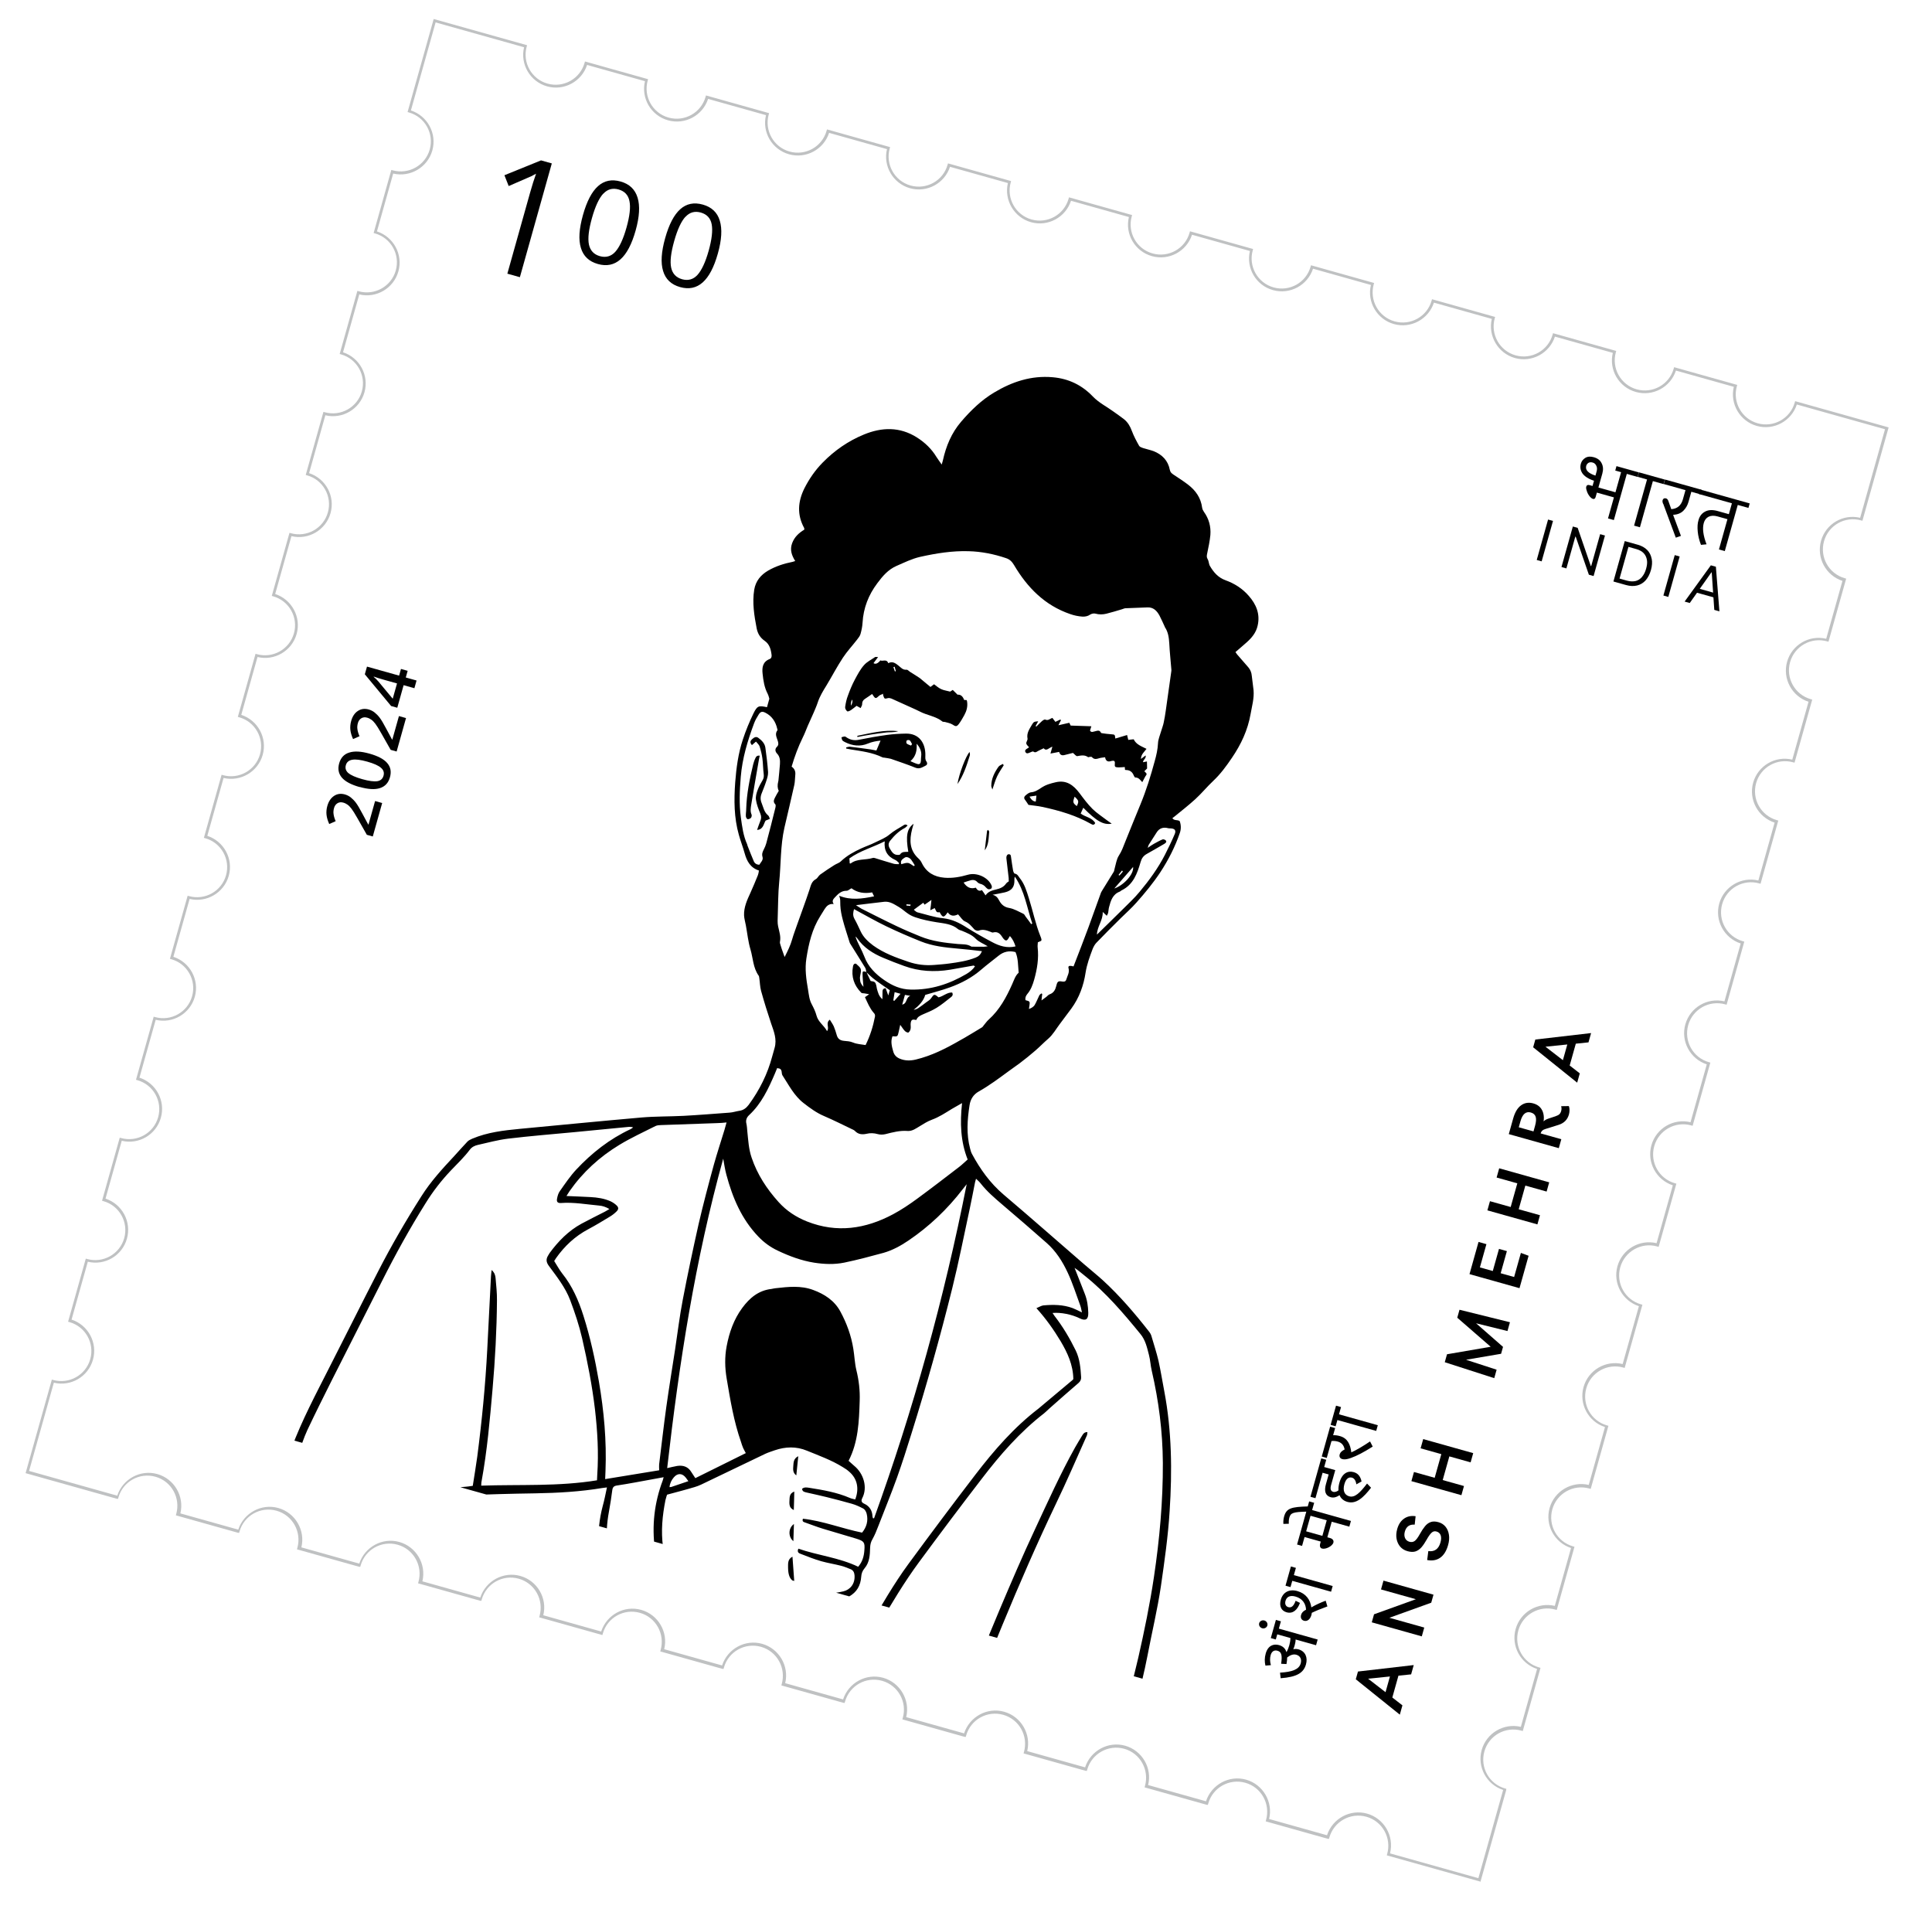 <svg width="305" height="304" viewBox="0 0 305 304" fill="none" xmlns="http://www.w3.org/2000/svg">
<g filter="url(#filter0_d_5345_19820)">
<path d="M237.551 282.387C234.91 281.645 233.371 278.907 234.112 276.267C234.853 273.628 237.592 272.09 240.233 272.831L242.91 263.292C240.269 262.551 238.73 259.813 239.471 257.173C240.212 254.533 242.951 252.995 245.592 253.736L248.269 244.197C245.628 243.456 244.09 240.718 244.831 238.078C245.571 235.438 248.31 233.901 250.951 234.642L253.629 225.103C250.988 224.361 249.449 221.623 250.19 218.983C250.931 216.343 253.669 214.806 256.311 215.547L258.992 205.992C256.351 205.25 254.813 202.512 255.554 199.872C256.295 197.232 259.033 195.695 261.674 196.436L264.356 186.881C261.715 186.139 260.176 183.401 260.917 180.761C261.658 178.122 264.397 176.584 267.038 177.325L269.72 167.77C267.079 167.029 265.54 164.29 266.281 161.651C267.022 159.011 269.761 157.473 272.402 158.214L275.084 148.659C272.443 147.918 270.904 145.179 271.645 142.54C272.386 139.9 275.125 138.362 277.766 139.103L280.448 129.548C277.807 128.807 276.268 126.069 277.009 123.429C277.75 120.789 280.489 119.251 283.13 119.992L285.811 110.437C283.17 109.696 281.632 106.958 282.373 104.318C283.114 101.678 285.852 100.14 288.493 100.882L291.175 91.326C288.534 90.585 286.996 87.847 287.736 85.207C288.477 82.567 291.216 81.029 293.857 81.771L297.835 67.599L283.495 63.575C282.754 66.215 280.016 67.752 277.375 67.011C274.734 66.27 273.195 63.532 273.936 60.892L264.392 58.213C263.652 60.853 260.913 62.391 258.272 61.65C255.631 60.908 254.092 58.17 254.833 55.53L245.29 52.852C244.549 55.492 241.81 57.029 239.169 56.288C236.528 55.547 234.989 52.809 235.73 50.169L226.187 47.49C225.446 50.13 222.707 51.668 220.066 50.926C217.425 50.185 215.886 47.447 216.627 44.807L207.084 42.129C206.343 44.769 203.604 46.306 200.963 45.565C198.322 44.824 196.784 42.086 197.525 39.446L187.965 36.763C187.224 39.403 184.485 40.94 181.844 40.199C179.203 39.458 177.665 36.719 178.406 34.08L168.862 31.401C168.121 34.041 165.383 35.579 162.742 34.837C160.101 34.096 158.562 31.358 159.303 28.718L149.76 26.04C149.019 28.68 146.28 30.217 143.639 29.476C140.998 28.735 139.459 25.997 140.2 23.357L130.657 20.678C129.916 23.318 127.177 24.855 124.536 24.114C121.895 23.373 120.356 20.635 121.097 17.995L111.554 15.317C110.813 17.956 108.074 19.494 105.433 18.753C102.792 18.012 101.253 15.273 101.994 12.633L92.451 9.955C91.71 12.595 88.971 14.133 86.33 13.391C83.689 12.65 82.151 9.912 82.892 7.272L68.617 3.266L64.599 17.583C67.24 18.324 68.779 21.062 68.038 23.702C67.297 26.342 64.558 27.879 61.917 27.138L59.235 36.694C61.876 37.435 63.415 40.173 62.674 42.813C61.933 45.453 59.194 46.99 56.553 46.249L53.871 55.804C56.512 56.546 58.051 59.284 57.31 61.924C56.569 64.564 53.83 66.101 51.189 65.36L48.508 74.915C51.148 75.657 52.687 78.395 51.946 81.035C51.205 83.674 48.467 85.212 45.826 84.471L43.148 94.01C45.789 94.751 47.328 97.489 46.587 100.129C45.846 102.769 43.107 104.307 40.466 103.566L37.789 113.105C40.43 113.846 41.969 116.584 41.228 119.224C40.487 121.864 37.748 123.402 35.107 122.66L32.43 132.2C35.071 132.941 36.609 135.679 35.868 138.319C35.127 140.959 32.389 142.496 29.748 141.755L27.07 151.294C29.711 152.035 31.25 154.774 30.509 157.413C29.768 160.053 27.029 161.591 24.389 160.85L21.711 170.389C24.352 171.13 25.891 173.868 25.15 176.508C24.409 179.148 21.67 180.686 19.029 179.944L16.352 189.484C18.993 190.225 20.532 192.963 19.791 195.603C19.05 198.243 16.311 199.78 13.67 199.039L10.993 208.578C13.634 209.32 15.172 212.058 14.431 214.698C13.691 217.338 10.952 218.875 8.311 218.134L4.283 232.483L18.606 236.503C18.606 236.503 18.611 236.487 18.616 236.471C19.356 233.831 22.095 232.293 24.736 233.035C27.377 233.776 28.916 236.514 28.175 239.154C28.175 239.154 28.17 239.17 28.166 239.186L37.725 241.869C37.725 241.869 37.73 241.853 37.734 241.837C38.475 239.197 41.214 237.659 43.855 238.401C46.496 239.142 48.035 241.88 47.294 244.52C47.294 244.52 47.289 244.536 47.285 244.552L56.844 247.235C56.844 247.235 56.849 247.219 56.853 247.203C57.594 244.563 60.333 243.026 62.974 243.767C65.615 244.508 67.154 247.246 66.413 249.886C66.413 249.886 66.408 249.902 66.404 249.918L75.963 252.601C75.963 252.601 75.968 252.585 75.972 252.569C76.713 249.929 79.452 248.392 82.093 249.133C84.734 249.874 86.273 252.612 85.532 255.252C85.532 255.252 85.527 255.268 85.523 255.284L95.082 257.968C95.082 257.968 95.087 257.951 95.091 257.935C95.832 255.295 98.571 253.758 101.212 254.499C103.853 255.24 105.392 257.978 104.651 260.618C104.651 260.618 104.646 260.634 104.642 260.651L114.201 263.334C114.201 263.334 114.206 263.317 114.21 263.301C114.951 260.661 117.69 259.124 120.331 259.865C122.972 260.606 124.511 263.344 123.77 265.984C123.77 265.984 123.765 266 123.761 266.017L133.32 268.7C133.32 268.7 133.325 268.683 133.329 268.667C134.07 266.027 136.809 264.49 139.45 265.231C142.091 265.972 143.63 268.71 142.889 271.35C142.889 271.35 142.884 271.367 142.88 271.383L152.439 274.066C152.439 274.066 152.444 274.05 152.448 274.033C153.189 271.393 155.928 269.856 158.569 270.597C161.21 271.338 162.749 274.077 162.008 276.716C162.008 276.716 162.003 276.733 161.999 276.749L171.558 279.432C171.558 279.432 171.563 279.416 171.567 279.399C172.308 276.76 175.047 275.222 177.688 275.963C180.329 276.704 181.868 279.443 181.127 282.082C181.127 282.082 181.122 282.099 181.118 282.115L190.677 284.798C190.677 284.798 190.682 284.782 190.686 284.766C191.427 282.126 194.166 280.588 196.807 281.329C199.448 282.071 200.987 284.809 200.246 287.449C200.246 287.449 200.241 287.465 200.237 287.481L209.796 290.164C209.796 290.164 209.801 290.148 209.805 290.132C210.546 287.492 213.285 285.954 215.926 286.695C218.567 287.437 220.106 290.175 219.365 292.815C219.365 292.815 219.36 292.831 219.356 292.847L233.695 296.872L237.723 282.522" fill="white"/>
</g>
<path d="M204.99 260.353C206.079 260.659 206.477 261.635 206.171 262.724C205.8 264.047 204.772 264.719 202.175 264.913L202.074 264.033C203.977 263.92 205.066 263.542 205.338 262.574C205.522 261.918 205.277 261.382 204.643 261.204C204.132 261.06 203.635 261.293 203.201 261.639C203.201 261.939 203.163 262.288 203.091 262.675L202.251 262.632C202.463 261.192 202.266 260.741 201.655 260.569C201.165 260.432 200.763 260.667 200.595 261.267C200.454 261.767 200.476 262.289 200.631 262.849L199.771 262.919C199.626 262.327 199.621 261.702 199.815 261.012C200.171 259.745 201.059 259.442 201.915 259.682C202.494 259.845 202.901 260.187 203.083 260.778L203.112 260.762C203.301 260.431 203.443 260.051 203.54 259.707C203.637 259.362 203.706 258.986 203.715 258.568L201.636 257.985L201.408 258.796L200.619 258.575L201.424 255.706L202.213 255.928L201.889 257.084L208.016 258.804L207.763 259.704L204.538 258.799C204.532 259.121 204.467 259.439 204.379 259.75C204.329 259.928 204.259 260.136 204.166 260.338C204.437 260.27 204.723 260.279 204.99 260.353ZM199.256 257.021C198.9 256.921 198.689 256.562 198.783 256.228C198.876 255.895 199.243 255.698 199.599 255.798C199.955 255.897 200.166 256.257 200.072 256.59C199.979 256.924 199.612 257.121 199.256 257.021ZM207.021 254.954C206.834 255.621 206.372 255.983 205.861 255.84C205.438 255.721 205.278 255.352 205.399 254.919C205.502 254.552 205.736 254.317 206.182 254.095C206.143 253.124 205.6 252.324 204.51 252.018C203.676 251.784 203.125 252.037 202.938 252.704C202.795 253.216 203.003 253.586 203.392 253.695C203.914 253.842 204.268 253.438 204.539 252.686L205.224 253.022C204.807 254.165 204.084 254.777 203.116 254.506C202.282 254.272 201.911 253.544 202.198 252.521C202.532 251.331 203.523 250.793 204.824 251.158C206.147 251.53 206.864 252.523 207.017 253.729C207.749 253.299 208.53 252.954 209.28 252.673L209.554 253.578C208.487 253.962 207.698 254.292 207.087 254.589C207.075 254.717 207.058 254.82 207.021 254.954ZM204.26 248.637L210.386 250.357L210.134 251.257L204.007 249.538L203.729 250.527L202.94 250.306L203.792 247.27L204.581 247.492L204.26 248.637ZM207.143 238.365L213.269 240.085L213.016 240.986L210.237 240.206L209.547 242.663L209.958 242.778C210.448 242.916 210.576 243.228 210.498 243.506C210.339 244.073 209.278 244.603 208.711 244.443C208.445 244.369 208.283 244.131 208.424 243.631L208.505 243.342L205.947 242.624L205.554 244.025L204.765 243.804L206.675 236.999L207.464 237.22L207.143 238.365ZM206.89 239.266L206.2 241.723L208.758 242.441L209.447 239.984L206.89 239.266ZM206.305 238.614C204.154 238.67 203.758 238.799 203.546 239.555C203.459 239.867 203.44 240.233 203.465 240.528L202.607 240.551C202.572 240.205 202.613 239.761 202.719 239.383C203.084 238.082 203.83 237.86 206.536 237.792L206.305 238.614ZM214.123 234.307C214.047 233.722 213.792 233.351 213.436 233.251C212.947 233.114 212.488 233.381 212.235 234.281C211.948 235.304 212.248 235.988 212.993 236.197C213.883 236.447 214.696 235.644 215.814 234.182L216.445 234.839C215.258 236.377 214.111 237.471 212.71 237.077C212.087 236.903 211.678 236.524 211.471 236.022C211.003 236.322 210.553 236.472 210.075 236.338C209.274 236.113 208.997 235.435 209.321 234.279L209.752 232.745L208.796 232.476L207.669 236.49L206.879 236.269L208.58 230.209L209.37 230.43L209.048 231.575L210.794 232.065L210.145 234.378C209.961 235.034 210.069 235.376 210.469 235.489C210.747 235.567 211.084 235.434 211.302 235.255C211.277 234.876 211.333 234.46 211.452 234.037C211.877 232.525 212.804 232.126 213.694 232.376C214.316 232.55 214.753 232.961 214.946 233.855L214.123 234.307ZM216.288 227.535L216.707 228.348C215.323 229.219 214.236 229.802 213.251 230.149C212.626 230.369 212.229 230.414 211.896 230.32C211.551 230.224 211.388 229.95 211.494 229.572C211.584 229.25 211.858 229.002 212.272 228.807C212.155 228.114 211.774 227.719 211.174 227.551C210.84 227.457 210.451 227.432 210.198 227.481L209.452 230.138L208.662 229.917L209.985 225.202L210.775 225.424L210.457 226.558C210.799 226.534 211.134 226.58 211.534 226.693C212.735 227.03 213.165 227.978 213.333 229.26C214.227 228.852 215.296 228.204 216.288 227.535ZM211.384 223.254L217.511 224.973L217.258 225.874L211.131 224.154L210.853 225.144L210.064 224.922L210.916 221.887L211.705 222.108L211.384 223.254Z" fill="black"/>
<path d="M220.985 270.663L214.036 265.078L214.379 263.855L223.182 262.835L222.77 264.303L220.769 264.509L219.802 267.956L221.397 269.195L220.985 270.663ZM218.73 267.115L219.426 264.636L215.981 264.988L218.73 267.115ZM218.017 250.896L218.407 249.506L226.301 251.722L225.946 252.99L219.34 255.37L224.844 256.915L224.454 258.304L216.559 256.089L216.915 254.821L223.521 252.441L218.017 250.896ZM228.609 243.886C228.349 244.812 227.938 245.477 227.377 245.879C226.817 246.281 226.126 246.407 225.304 246.257L225.485 244.844C226.471 244.977 227.111 244.521 227.404 243.476C227.531 243.023 227.541 242.646 227.434 242.344C227.319 242.04 227.099 241.843 226.773 241.751C226.476 241.668 226.219 241.731 226 241.942C225.773 242.15 225.515 242.514 225.226 243.032C224.954 243.516 224.681 243.919 224.406 244.242C224.125 244.562 223.807 244.781 223.455 244.898C223.104 245.008 222.684 244.994 222.195 244.856C221.728 244.725 221.346 244.49 221.049 244.151C220.755 243.804 220.563 243.391 220.474 242.91C220.385 242.429 220.419 241.911 220.575 241.355C220.781 240.621 221.142 240.075 221.658 239.716C222.175 239.357 222.782 239.231 223.479 239.339L223.335 240.666C222.52 240.605 222.002 240.972 221.779 241.765C221.671 242.15 221.682 242.493 221.814 242.794C221.947 243.088 222.177 243.28 222.504 243.372C222.83 243.463 223.115 243.415 223.359 243.228C223.597 243.039 223.862 242.677 224.156 242.144C224.418 241.666 224.682 241.264 224.949 240.939C225.209 240.612 225.508 240.388 225.846 240.267C226.186 240.139 226.6 240.143 227.09 240.281C227.549 240.41 227.921 240.65 228.207 241.002C228.486 241.344 228.664 241.766 228.739 242.267C228.817 242.76 228.773 243.3 228.609 243.886ZM230.709 236.019L222.814 233.803L223.22 232.358L226.489 233.275L227.537 229.539L224.268 228.622L224.677 227.165L232.572 229.381L232.163 230.838L228.805 229.895L227.756 233.631L231.114 234.574L230.709 236.019ZM235.893 217.546L228.083 215.03L228.436 213.774L235.329 212.59L230.055 208.003L230.408 206.747L238.371 208.718L237.981 210.108L233.023 208.884L237.279 212.609L236.973 213.699L231.443 214.642L236.268 216.212L235.893 217.546ZM234.657 196.393L233.627 200.062L235.662 200.633L236.642 197.142L237.888 197.491L236.908 200.983L239.031 201.579L240.099 197.776L241.316 198.226L239.88 203.341L231.986 201.125L233.412 196.043L234.657 196.393ZM242.706 193.273L234.811 191.057L235.217 189.612L238.486 190.529L239.535 186.793L236.266 185.876L236.675 184.419L244.569 186.635L244.16 188.091L240.802 187.149L239.754 190.885L243.112 191.827L242.706 193.273ZM246.455 174.615L247.672 174.597C247.742 174.776 247.776 174.982 247.775 175.213C247.781 175.447 247.751 175.682 247.685 175.92C247.451 176.75 246.901 177.299 246.034 177.568L243.956 178.22C243.738 178.286 243.574 178.372 243.464 178.478C243.355 178.583 243.279 178.71 243.237 178.858L243.222 178.913L246.48 179.828L246.083 181.24L238.189 179.024L238.878 176.567C239.159 175.566 239.579 174.868 240.138 174.473C240.698 174.071 241.342 173.972 242.069 174.176C242.506 174.298 242.857 174.501 243.122 174.783C243.379 175.063 243.553 175.396 243.645 175.781C243.737 176.167 243.749 176.578 243.682 177.015C243.863 176.826 244.121 176.679 244.455 176.572L245.552 176.209C245.835 176.112 246.041 176.006 246.169 175.89C246.3 175.767 246.396 175.594 246.459 175.372C246.532 175.112 246.53 174.86 246.455 174.615ZM240.029 176.998L239.764 177.943L242.088 178.595L242.334 177.717C242.505 177.109 242.538 176.634 242.434 176.293C242.33 175.952 242.074 175.724 241.666 175.61C240.895 175.394 240.349 175.856 240.029 176.998ZM248.985 170.901L242.036 165.316L242.379 164.093L251.182 163.073L250.77 164.541L248.769 164.747L247.802 168.194L249.397 169.433L248.985 170.901ZM246.73 167.353L247.426 164.873L243.981 165.226L246.73 167.353Z" fill="black"/>
<g clip-path="url(#clip0_5345_19820)">
<path d="M126.875 265.996C125.802 265.426 125.551 264.324 125.362 263.24C124.939 260.835 124.563 258.42 124.166 255.999C124.001 254.989 123.851 254.006 123.692 252.975C123.547 252.934 123.443 252.905 123.327 252.917C120.324 252.993 117.36 252.453 114.41 251.939C112.935 251.682 112.28 251.7 110.738 252.163C110.395 253.143 109.678 253.704 108.656 253.911C108.466 253.947 108.291 254.01 108.117 254.073C106.818 254.628 105.545 255.167 104.267 255.728C103.752 255.964 103.247 256.248 102.726 256.506C102.492 256.62 102.217 256.722 101.969 256.809C101.64 256.941 101.297 257.046 100.953 257.152C100.562 257.266 100.398 257.534 100.313 257.914C99.973 259.365 99.618 260.79 99.257 262.235C98.815 263.972 98.42 265.699 97.894 267.413C97.176 269.811 96.416 272.199 95.558 274.536C94.677 276.957 93.755 279.365 92.728 281.745C91.792 283.881 90.717 285.956 89.704 288.048C89.648 288.167 89.58 288.327 89.495 288.393C89.356 288.488 89.137 288.629 89.012 288.594C88.867 288.553 88.706 288.328 88.699 288.192C88.726 287.616 88.753 287.041 88.869 286.468C89.475 283.59 90.144 280.728 90.75 277.85C91.449 274.481 92.038 271.104 92.372 267.678C92.499 266.347 92.736 265.023 92.869 263.671C92.993 262.428 93.014 261.156 93.106 259.791C85.731 261.465 78.463 263.08 71.055 264.072C70.998 264.437 70.957 264.74 70.923 265.021C70.276 268.606 69.581 272.2 68.975 275.796C68.617 277.87 67.995 279.848 67.284 281.822C67.208 282.093 67.049 282.339 66.899 282.634C66.497 282.229 66.623 281.861 66.669 281.538C67.082 279.345 67.532 277.184 67.925 274.985C68.544 271.662 69.115 268.347 69.713 265.018C69.757 264.784 69.738 264.532 69.757 264.223C68.975 264.295 68.261 264.364 67.511 264.4C62.427 264.699 57.365 265.005 52.298 264.524C49.133 264.219 45.971 263.824 42.91 262.831C42.167 262.6 41.422 262.458 40.674 262.248C40.321 262.149 39.989 262.056 39.635 261.957C38.1 261.436 37.422 260.416 37.604 258.808C37.721 257.832 37.865 256.841 38.065 255.889C39.483 249.561 41.066 243.28 43.009 237.077C43.897 234.233 44.978 231.42 46.011 228.616C47.657 224.191 49.87 220.059 51.985 215.878C54.571 210.82 57.1 205.723 59.706 200.671C61.786 196.614 64.083 192.663 66.529 188.821C67.983 186.516 69.826 184.5 71.685 182.511C72.393 181.746 73.059 180.969 73.788 180.209C73.983 179.995 74.285 179.878 74.545 179.749C76.963 178.724 79.532 178.436 82.089 178.19C88.491 177.588 94.877 176.959 101.267 176.399C103.472 176.21 105.702 176.253 107.931 176.139C110.343 176.009 112.753 175.811 115.157 175.634C115.681 175.602 116.179 175.428 116.694 175.348C117.346 175.262 117.801 174.919 118.193 174.401C119.899 172.078 121.171 169.543 121.911 166.746C122.039 166.289 122.161 165.853 122.29 165.396C122.669 164.045 122.18 162.832 121.744 161.588C121.17 159.88 120.628 158.136 120.149 156.41C119.974 155.756 119.967 155.059 119.866 154.381C119.839 154.238 119.838 154.081 119.752 153.99C118.886 152.76 118.882 151.257 118.481 149.889C118.108 148.664 117.983 147.351 117.752 146.098C117.658 145.556 117.489 145.037 117.463 144.492C117.416 143.223 117.935 142.091 118.455 140.959C118.868 140.044 119.267 139.102 119.645 138.155C119.73 137.932 119.774 137.698 119.808 137.416C118.433 136.963 117.897 135.916 117.551 134.675C117.285 133.704 116.904 132.745 116.639 131.774C115.873 129.07 115.863 126.31 116.063 123.519C116.239 121.215 116.546 118.924 117.274 116.73C117.733 115.334 118.302 113.947 118.942 112.625C119.559 111.385 119.769 111.355 121.081 111.633L121.454 110.303C121.406 110.155 121.342 109.823 121.199 109.536C120.672 108.537 120.504 107.458 120.389 106.35C120.281 105.378 120.401 104.47 121.487 104.035C121.762 103.933 121.827 103.705 121.813 103.432C121.708 102.528 121.497 101.684 120.706 101.148C120.013 100.662 119.627 100.038 119.457 99.206C119.065 97.168 118.736 95.148 119.067 93.088C119.301 91.697 120.103 90.756 121.259 90.072C122.462 89.378 123.768 88.96 125.122 88.69C125.216 88.672 125.317 88.633 125.539 88.56C124.983 87.665 124.668 86.791 125.049 85.755C125.417 84.76 126.111 84.125 126.975 83.605C126.962 83.49 126.985 83.407 126.941 83.327C125.801 81.236 125.96 79.151 126.989 77.085C127.744 75.594 128.689 74.222 129.881 73.01C131.764 71.095 133.906 69.611 136.365 68.598C139.206 67.422 142.031 67.341 144.737 69.042C146.013 69.848 147.073 70.863 147.853 72.158C148.083 72.537 148.351 72.859 148.668 73.329C148.755 73.017 148.802 72.85 148.849 72.684C149.348 70.426 150.198 68.355 151.732 66.566C153.265 64.777 154.93 63.159 156.949 61.955C159.779 60.261 162.798 59.248 166.188 59.549C168.727 59.768 170.834 60.808 172.547 62.611C173.504 63.597 174.707 64.182 175.805 64.983C176.364 65.387 176.929 65.769 177.462 66.188C178.045 66.665 178.41 67.283 178.677 68.009C178.984 68.834 179.396 69.6 179.83 70.372C179.934 70.558 180.225 70.64 180.448 70.725C181.003 70.903 181.576 71.019 182.105 71.212C183.477 71.754 184.398 72.708 184.68 74.177C184.753 74.556 184.974 74.73 185.256 74.922C186.032 75.431 186.829 75.946 187.567 76.512C188.766 77.431 189.581 78.602 189.778 80.136C189.803 80.368 189.937 80.607 190.063 80.799C190.854 81.895 191.18 83.13 191.079 84.447C190.983 85.429 190.777 86.403 190.577 87.355C190.504 87.694 190.455 87.949 190.655 88.274C190.84 88.573 190.822 89.038 191.007 89.337C191.596 90.354 192.326 91.186 193.487 91.602C194.892 92.109 196.147 92.909 197.146 94.064C198.317 95.401 198.965 96.928 198.54 98.759C198.299 99.858 197.621 100.676 196.815 101.391C196.245 101.904 195.661 102.39 195.038 102.933C195.133 103.071 195.214 103.184 195.294 103.296C195.888 103.978 196.481 104.66 197.074 105.342C197.393 105.723 197.579 106.179 197.617 106.683C197.695 107.445 197.82 108.197 197.897 108.959C198.007 110.245 197.642 111.465 197.428 112.706C196.984 115.249 195.924 117.507 194.475 119.633C193.595 120.933 192.684 122.18 191.527 123.267C190.553 124.182 189.695 125.242 188.7 126.151C187.646 127.11 186.527 127.984 185.422 128.885C185.31 128.965 185.218 129.052 185.08 129.147C185.36 129.585 185.848 129.363 186.229 129.604C186.448 130.181 186.472 130.816 186.276 131.433C185.522 133.643 184.467 135.723 183.175 137.692C182.047 139.393 180.756 140.959 179.414 142.465C178.656 143.329 177.791 144.095 176.955 144.914C175.651 146.207 174.346 147.499 173.078 148.825C172.824 149.09 172.63 149.461 172.489 149.803C172.041 151 171.593 152.197 171.383 153.505C171.078 155.55 170.373 157.504 169.135 159.197C168.52 160.033 167.883 160.863 167.267 161.699C166.696 162.457 166.231 163.314 165.49 163.957C164.781 164.566 164.144 165.239 163.435 165.847C162.635 166.541 161.793 167.224 160.942 167.86C160.402 168.268 159.825 168.645 159.285 169.053C157.733 170.187 156.197 171.348 154.52 172.29C153.642 172.783 153.207 173.535 153.06 174.458C152.706 176.757 152.536 179.041 153.151 181.321C153.227 181.611 153.302 181.901 153.452 182.168C154.75 184.572 156.311 186.759 158.427 188.563C162.702 192.184 166.905 195.897 171.127 199.548C172.118 200.409 173.163 201.24 174.127 202.117C176.801 204.571 179.162 207.341 181.39 210.186C181.557 210.389 181.707 210.656 181.773 210.898C182.15 212.192 182.574 213.477 182.882 214.774C183.24 216.377 183.496 218.018 183.806 219.629C184.989 225.88 185.06 232.177 184.648 238.518C184.402 242.507 183.84 246.429 183.271 250.372C182.725 254.074 181.841 257.705 181.149 261.366C180.147 266.533 178.626 271.554 177.354 276.644C175.821 282.827 174.115 288.985 172.602 295.173C171.79 298.465 170.818 301.69 169.763 304.891C169.538 305.612 169.511 305.627 168.991 306.042C168.764 305.574 168.803 305.115 168.905 304.672C169.294 302.809 169.656 300.96 170.106 299.114C171.055 295.255 172.051 291.387 173.047 287.519C174.349 282.482 175.645 277.465 176.946 272.427C177.866 268.83 178.87 265.255 179.701 261.655C180.654 257.461 181.529 253.223 182.165 248.963C183.059 242.981 183.603 236.969 183.577 230.909C183.546 225.99 182.93 221.154 181.826 216.383C181.629 215.566 181.601 214.706 181.384 213.883C181.082 212.722 180.833 211.531 180.028 210.566C177.342 207.278 174.611 204.068 171.278 201.406C170.745 200.988 170.245 200.534 169.638 200.139C169.722 200.32 169.779 200.515 169.863 200.696C170.316 201.876 170.796 203.042 171.249 204.223C171.63 205.182 171.774 206.186 171.803 207.203C171.84 208.267 171.397 208.569 170.452 208.102C169.192 207.479 167.495 207.137 166.161 207.256C166.271 207.422 166.382 207.587 166.477 207.726C167.796 209.419 168.89 211.273 169.83 213.196C170.467 214.518 170.584 215.941 170.673 217.378C170.705 217.746 170.549 218.061 170.254 218.314C168.718 219.632 167.197 220.976 165.677 222.32C165.382 222.574 165.122 222.859 164.832 223.092C161.025 226.036 157.884 229.638 154.978 233.441C151.627 237.791 148.333 242.18 145.075 246.601C142.759 249.74 140.762 253.102 138.785 256.471C137.673 258.356 136.478 260.217 135.324 262.091C135.148 262.4 135.034 262.726 134.92 263.053C134.637 263.982 134.219 264.829 133.338 265.254C132.61 265.611 132.207 266.17 131.806 266.797C128.642 271.761 125.618 276.785 122.727 281.893C120.813 285.278 118.723 288.57 116.705 291.927C116.326 292.56 115.982 293.226 115.602 293.859C115.426 294.169 115.229 294.472 114.981 294.716C114.883 294.823 114.664 294.807 114.495 294.849C114.468 294.707 114.363 294.52 114.398 294.396C114.588 293.799 114.763 293.176 115.051 292.629C115.829 291.054 116.664 289.517 117.428 287.915C119.844 282.899 122.127 277.801 124.202 272.644C125.087 270.449 126.029 268.292 126.935 266.103C126.946 266.061 126.943 265.993 126.952 265.883L126.875 265.996ZM136.797 153.483C137.004 153.945 137.232 154.412 137.444 154.853C138.112 154.951 138.183 155.015 138.331 155.528C138.388 155.723 138.383 155.901 138.44 156.096C138.603 156.635 138.707 157.225 139.305 157.729C139.312 157.305 139.325 157.017 139.318 156.724C139.322 156.389 139.285 156.042 139.816 155.989C139.942 156.338 140.083 156.714 140.233 157.138L140.466 156.306C139.66 155.744 138.905 155.24 138.182 154.701C137.679 154.336 137.241 153.899 136.777 153.477C136.71 153.235 136.712 152.988 136.593 152.775C135.828 151.507 135.03 150.274 134.245 149C134.179 148.915 134.14 148.814 134.107 148.693C133.757 147.541 133.361 146.398 133.059 145.237C132.851 144.462 132.69 143.677 132.66 142.906C132.632 142.046 132.7 142.043 132.478 141.398C134.31 142.136 136.109 141.879 137.99 141.488C137.861 141.227 137.771 141.068 137.693 140.866C136.467 141.083 135.345 140.925 134.423 140.217C134.109 140.376 133.888 140.605 133.663 140.609C132.815 140.596 132.313 141.105 131.8 141.656C131.54 141.942 131.281 142.228 131.618 142.703C130.856 142.624 130.499 143.017 130.187 143.49C129.951 143.85 129.73 144.236 129.489 144.617C128.2 146.654 127.668 148.948 127.303 151.289C127.041 152.942 127.276 154.577 127.56 156.204C127.694 157.003 127.754 157.827 128.173 158.573C128.466 159.126 128.747 159.72 128.898 160.301C129.167 161.34 130.095 161.869 130.561 162.763C131.006 162.215 130.262 161.513 131 160.958C131.231 161.336 131.457 161.647 131.625 162.008C131.811 162.463 131.97 162.934 132.103 163.42C132.275 164.006 132.655 164.247 133.246 164.301C133.726 164.346 134.192 164.365 134.673 164.567C135.273 164.825 135.985 164.845 136.647 164.964C137.363 163.528 137.831 162.023 138.126 160.492C138.181 160.216 138.097 160.035 137.903 159.846C137.295 159.138 136.953 158.28 136.549 157.404C136.774 157.243 136.939 157.132 137.217 156.941C136.894 156.895 136.727 156.849 136.555 156.823C136.368 156.77 136.084 156.825 135.962 156.701C134.827 155.553 134.358 154.188 134.656 152.568C134.705 152.313 134.796 152.069 135.14 152.121C135.399 152.396 135.8 152.643 135.885 152.98C135.985 153.345 135.815 153.79 135.772 154.182C135.743 154.286 135.755 154.401 135.768 154.517C135.779 155.036 135.932 155.37 136.313 155.768C136.259 155.081 136.179 154.408 136.167 153.732C136.153 153.302 136.254 153.263 136.788 153.436L136.797 153.483ZM94.247 233.68C94.272 233.351 94.279 233.084 94.287 232.817C94.523 229.341 94.323 225.9 93.924 222.448C93.477 218.69 92.751 214.967 91.904 211.277C91.428 209.215 90.758 207.211 90.013 205.231C89.239 203.198 87.894 201.52 86.629 199.798C86.226 199.236 86.176 198.774 86.512 198.218C86.594 198.084 86.682 197.93 86.765 197.796C88.144 195.918 89.746 194.283 91.81 193.159C93.023 192.513 94.25 191.893 95.478 191.274C95.685 191.175 95.883 191.029 96.202 190.849C95.625 190.508 95.112 190.342 94.563 190.3C92.573 190.122 90.593 189.746 88.578 189.898C88.053 189.93 87.839 189.735 87.937 189.225C88.012 188.797 88.141 188.34 88.391 188.007C89.21 186.847 90.02 185.639 90.981 184.609C93.445 181.983 96.236 179.784 99.538 178.245C99.692 178.176 99.816 178.054 99.955 177.958C99.643 177.871 99.376 177.863 99.097 177.897C96.288 178.162 93.473 178.448 90.663 178.713C87.187 179.038 83.722 179.321 80.244 179.735C78.62 179.929 77.015 180.375 75.412 180.733C74.933 180.845 74.492 181.057 74.171 181.483C73.278 182.667 72.207 183.689 71.192 184.749C69.696 186.324 68.364 188.035 67.216 189.888C64.703 193.89 62.421 198.025 60.294 202.248C57.651 207.514 54.939 212.784 52.295 218.05C51.017 220.606 49.739 223.161 48.524 225.735C47.949 226.986 47.534 228.304 47.062 229.584C46.067 232.331 44.995 235.034 44.166 237.828C42.803 242.445 41.585 247.102 40.415 251.751C39.841 254.033 39.413 256.357 38.965 258.675C38.73 259.909 39.097 260.438 40.344 260.788C41.342 261.068 42.372 261.312 43.358 261.634C46.015 262.469 48.774 262.863 51.521 263.14C55.072 263.509 58.642 263.57 62.214 263.384C65.513 263.211 68.8 263.08 72.071 262.608C77.772 261.787 83.42 260.593 89.059 259.351C92.501 258.59 95.889 257.703 99.192 256.478C99.515 256.367 99.802 256.223 100.13 256.091C100.034 255.952 100.01 255.878 99.969 255.866C97.966 254.296 96.611 252.256 95.751 249.885C94.336 245.901 94.06 241.855 95.152 237.723C95.415 236.788 95.594 235.829 95.817 234.794C95.518 234.822 95.308 234.852 95.097 234.883C91.593 235.469 88.062 235.666 84.525 235.727C80.654 235.784 76.791 235.888 72.931 236.06C70.341 236.185 67.748 236.556 65.14 236.743C62.369 236.951 59.622 237.234 56.918 237.842C56.802 237.855 56.683 237.799 56.386 237.738C56.655 237.5 56.77 237.33 56.93 237.241C57.317 237.058 57.746 236.887 58.164 236.757C60.431 236.026 62.748 235.6 65.098 235.453C65.324 235.449 65.54 235.398 65.771 235.373C64.08 234.607 62.277 234.482 60.564 233.956C60.734 233.511 61.057 233.557 61.309 233.538C63.577 233.367 65.745 233.707 67.734 234.848C68.198 235.113 68.625 235.188 69.135 235.129C70.712 234.944 72.297 234.806 73.888 234.647C74.12 234.622 74.356 234.577 74.635 234.543C74.874 232.973 75.137 231.478 75.343 229.944C76.076 224.298 76.63 218.648 76.924 212.969C77.128 209.125 77.306 205.297 77.511 201.453C77.524 201.166 77.579 200.89 77.607 200.471C78.092 200.899 78.195 201.331 78.235 201.746C78.333 202.917 78.472 204.099 78.454 205.282C78.419 209.958 78.165 214.617 77.76 219.256C77.332 224.135 76.91 228.994 76.028 233.813C75.97 234.021 75.995 234.252 75.966 234.513C82.1 234.306 88.185 234.669 94.273 233.665L94.247 233.68ZM164.401 157.935C164.737 157.693 164.962 157.532 165.192 157.35C165.364 157.219 165.511 157.014 165.706 156.956C166.378 156.719 166.613 156.202 166.762 155.593C166.927 154.923 167.045 154.821 167.707 154.94C168.072 154.997 168.259 154.893 168.34 154.602C168.498 154.041 168.869 153.517 168.694 152.863C168.588 152.519 168.775 152.415 169.16 152.478C169.285 152.513 169.389 152.542 169.478 152.545C170.292 150.442 171.089 148.401 171.845 146.349C172.492 144.603 173.097 142.845 173.75 141.077C173.814 140.849 173.967 140.623 174.094 140.412C174.671 139.475 175.242 138.559 175.818 137.622C175.907 137.468 175.917 137.269 175.97 137.082C176.162 136.396 176.263 135.64 176.625 135.069C177.09 134.37 177.353 133.592 177.652 132.846C178.446 130.895 179.226 128.917 180.041 126.971C180.953 124.761 181.662 122.471 182.289 120.159C182.552 119.224 182.761 118.318 182.81 117.346C182.833 116.702 183.118 116.087 183.299 115.443C183.433 114.965 183.624 114.525 183.716 114.036C183.844 113.421 183.951 112.801 184.037 112.175C184.332 110.083 184.628 107.992 184.918 105.921C184.941 105.838 184.917 105.764 184.919 105.675C184.812 104.3 184.658 102.934 184.592 101.57C184.534 100.657 184.423 99.774 183.901 99C183.901 99 183.871 98.947 183.877 98.926C183.595 98.331 183.341 97.722 183.032 97.142C182.629 96.423 182.095 95.848 181.168 95.879C179.988 95.929 178.814 95.958 177.655 96.014C177.471 96.029 177.285 96.134 177.116 96.176C176.308 96.42 175.499 96.664 174.655 96.876C174.102 97.012 173.515 97.026 172.933 96.863C172.683 96.793 172.325 96.872 172.106 97.012C171.716 97.284 171.316 97.351 170.851 97.332C170.192 97.282 169.578 97.154 168.945 96.932C164.936 95.56 162.184 92.748 160.086 89.2C159.766 88.661 159.4 88.29 158.824 88.105C156.92 87.459 154.947 87.062 152.921 87.009C150.321 86.93 147.785 87.339 145.249 87.905C143.931 88.208 142.73 88.812 141.505 89.343C140.201 89.918 139.328 90.951 138.5 92.064C137.106 93.914 136.304 95.976 136.169 98.292C136.136 98.888 136.009 99.502 135.851 100.063C135.758 100.396 135.519 100.688 135.307 100.964C134.567 101.922 133.735 102.81 133.073 103.812C132.137 105.231 131.355 106.738 130.475 108.194C129.943 109.054 129.41 109.913 129.088 110.899C128.922 111.413 128.687 111.93 128.479 112.432C128.165 113.151 127.83 113.864 127.517 114.583C127.258 115.183 127.036 115.815 126.736 116.404C126.008 117.881 125.44 119.425 124.97 121.02C125.443 121.332 125.608 121.782 125.551 122.304C125.494 122.826 125.506 123.345 125.407 123.855C124.902 126.134 124.355 128.402 123.829 130.676C123.193 133.501 123.299 136.4 123.007 139.278C122.837 141.001 122.845 142.729 122.785 144.461C122.773 145.063 122.713 145.674 122.844 146.249C123.019 147.06 123.296 147.833 123.131 148.661C123.084 148.827 123.183 149.034 123.225 149.203C123.34 149.594 123.475 149.99 123.616 150.366C123.673 150.562 123.757 150.742 123.868 151.065C124.368 150.084 124.785 149.237 125.047 148.302C125.269 147.512 125.574 146.746 125.837 145.968C126.492 144.112 127.195 142.247 127.809 140.379C128.011 139.74 128.138 139.126 128.798 138.773C129.064 138.624 129.21 138.261 129.467 138.064C130.2 137.53 130.942 137.044 131.705 136.563C132.036 136.342 132.468 136.239 132.749 135.959C133.696 135.059 134.835 134.437 135.991 133.91C136.687 133.589 137.427 133.349 138.107 133.002C138.915 132.6 139.761 132.3 140.47 131.692C141.087 131.17 141.827 130.772 142.53 130.342C142.716 130.237 142.917 130.002 143.28 130.306C143.13 130.443 142.994 130.607 142.834 130.697C141.914 131.178 141.203 131.875 140.552 132.679C140.21 133.098 140.209 133.502 140.484 133.96C140.788 134.471 141.072 134.977 141.775 134.95C141.885 134.959 142.048 134.937 142.086 134.88C142.404 134.387 142.914 134.485 143.391 134.462C142.971 131.968 143.161 130.811 144.231 130.035C144.137 130.367 144.061 130.637 143.991 130.887C143.555 132.603 143.556 134.195 145 135.519C145.215 135.714 145.412 135.971 145.535 136.252C146.262 137.734 147.504 138.419 149.082 138.548C150.352 138.658 151.605 138.426 152.825 138.074C154.213 137.679 156.044 138.507 156.551 139.815C156.605 139.942 156.588 140.161 156.497 140.248C156.405 140.334 156.189 140.386 156.058 140.371C155.913 140.331 155.764 140.222 155.663 140.103C155.415 139.787 155.112 139.59 154.711 139.5C154.545 139.453 154.355 139.333 154.238 139.188C153.979 138.914 153.656 138.868 153.324 138.931C152.939 139.025 152.563 139.166 152.119 139.311C152.627 140.058 153.209 140.379 154.044 140.12C154.274 140.498 154.56 140.758 155.012 140.504C155.224 140.787 155.38 141.033 155.586 141.337C156.007 140.716 156.634 140.555 157.236 140.41C157.884 140.256 158.441 140.031 158.817 139.487C158.926 139.338 159.092 139.228 159.258 139.117C159.236 138.954 159.241 138.776 159.24 138.619C159.129 137.579 158.991 136.554 158.879 135.514C158.838 135.099 159.03 134.816 159.291 134.845C159.641 134.876 159.574 135.193 159.626 135.409C159.732 136.067 159.798 136.713 159.925 137.377C159.962 137.566 160.073 137.889 160.204 137.903C160.631 137.978 160.763 138.307 160.975 138.59C161.744 139.524 162.073 140.669 162.428 141.8C163.057 143.793 163.469 145.837 164.246 147.781C164.315 147.935 164.363 148.083 164.406 148.252C164.43 148.326 164.386 148.403 164.377 148.513C164.223 148.582 164.049 148.645 163.842 148.743C163.834 149.01 163.779 149.286 163.813 149.565C164.005 151.278 163.737 152.951 163.27 154.614C163.037 155.445 162.747 156.238 162.178 156.908C161.939 157.199 161.804 157.52 161.904 157.884C162.575 158.05 162.61 158.083 162.519 158.729C162.493 158.901 162.461 159.094 162.435 159.266C162.805 159.146 163.13 158.946 163.316 158.684C163.607 158.205 163.806 157.656 164.062 157.145C164.123 157.005 164.283 156.916 164.401 156.814C164.443 156.826 164.499 156.864 164.535 156.897C164.495 157.199 164.455 157.502 164.416 157.961L164.401 157.935ZM154.095 186.025C154.02 186.295 153.979 186.44 153.932 186.607C153.651 188.007 153.391 189.414 153.089 190.809C152.183 194.994 151.361 199.202 150.325 203.372C148.419 211.042 146.278 218.669 143.909 226.232C143.182 228.583 142.428 230.95 141.597 233.272C140.669 235.859 139.622 238.39 138.632 240.959C138.372 241.648 138.09 242.332 137.732 242.971C137.479 243.393 137.389 243.794 137.364 244.28C137.331 245.436 137.292 246.614 136.49 247.554C136.154 247.953 135.99 248.378 135.959 248.885C135.862 250.27 135.271 251.337 134.026 252.019C133.733 252.183 133.45 252.395 133.145 252.601C133.739 255.279 134.06 257.969 134.719 260.732C135.576 259.359 136.359 258.166 137.085 256.935C139.121 253.516 141.085 250.032 143.439 246.837C146.922 242.098 150.44 237.391 154.008 232.743C156.941 228.925 160.087 225.302 163.943 222.349C164.087 222.233 164.238 222.096 164.383 221.979C166.025 220.602 167.667 219.224 169.309 217.847C169.394 217.781 169.444 217.683 169.444 217.683C169.404 215.43 168.521 213.546 167.442 211.718C166.357 209.912 165.139 208.18 163.616 206.497C164.072 206.311 164.377 206.105 164.703 206.062C166.267 205.919 167.833 205.932 169.336 206.488C169.781 206.658 170.23 206.896 170.804 207.169C170.701 206.737 170.663 206.39 170.531 206.062C169.895 204.336 169.338 202.566 168.568 200.915C167.745 199.137 166.687 197.473 165.211 196.184C162.912 194.149 160.582 192.15 158.23 190.145C157.018 189.109 155.807 188.074 154.817 186.81C154.62 186.553 154.385 186.353 154.084 186.066L154.095 186.025ZM114.203 182.787C109.736 198.863 107.209 215.214 105.326 231.746C105.901 231.616 106.407 231.489 106.902 231.403C107.838 231.263 108.643 231.511 109.157 232.395C109.357 232.72 109.563 233.025 109.769 233.329C112.479 231.982 115.108 230.68 117.738 229.378C117.594 229.091 117.439 228.846 117.316 228.565C117.178 228.257 117.088 227.94 116.992 227.644C115.844 224.385 115.291 221.002 114.718 217.613C114.432 215.918 114.391 214.225 114.712 212.522C115.12 210.35 115.84 208.265 117.174 206.465C118.335 204.886 119.747 203.69 121.806 203.461C122.017 203.43 122.239 203.358 122.443 203.348C124.435 203.123 126.426 202.897 128.374 203.623C130.183 204.288 131.735 205.306 132.666 207.024C133.67 208.876 134.379 210.823 134.712 212.912C134.895 214.017 134.93 215.17 135.187 216.251C135.586 217.865 135.781 219.489 135.717 221.153C135.614 224.397 135.49 227.635 133.965 230.592C134.271 230.858 134.551 231.138 134.843 231.377C136.358 232.609 136.997 234.806 136.121 236.488C135.927 236.86 135.976 237.165 136.416 237.355C137.268 237.752 137.704 238.435 137.735 239.362C137.733 239.451 137.793 239.558 137.811 239.653C137.873 239.67 137.941 239.667 137.989 239.658C144.188 222.521 149.037 205.006 152.608 186.93C152.331 187.278 152.157 187.499 151.984 187.719C149.546 190.891 146.704 193.59 143.408 195.826C142.191 196.65 140.919 197.347 139.504 197.757C137.44 198.321 135.355 198.879 133.285 199.307C131.715 199.628 130.119 199.562 128.529 199.317C126.512 198.998 124.605 198.283 122.765 197.408C121.598 196.856 120.613 196.131 119.728 195.211C117.073 192.448 115.646 189.066 114.672 185.429C114.439 184.579 114.323 183.717 114.155 182.796L114.203 182.787ZM114.746 177.178C114.147 177.234 113.685 177.283 113.213 177.286C110.246 177.394 107.285 177.482 104.338 177.597C104.045 177.604 103.724 177.627 103.464 177.755C101.556 178.722 99.604 179.608 97.765 180.729C94.657 182.614 92.006 185.031 89.909 188.03C89.756 188.256 89.618 188.508 89.427 188.791C90.776 188.856 92.021 188.891 93.234 188.963C94.317 189.02 95.37 189.181 96.368 189.618C96.725 189.786 97.085 190.021 97.365 190.301C97.68 190.614 97.667 190.902 97.328 191.233C97.015 191.548 96.672 191.811 96.294 192.041C95.158 192.731 94.05 193.406 92.864 194.037C90.784 195.135 89.111 196.706 87.768 198.615C87.653 198.785 87.553 198.981 87.488 199.052C87.939 199.762 88.292 200.421 88.736 200.995C90.35 202.994 91.357 205.317 92.115 207.727C93.186 211.099 93.941 214.561 94.547 218.072C95.346 222.735 95.777 227.429 95.589 232.174C95.567 232.571 95.56 232.995 95.535 233.482C98.424 233.014 101.265 232.556 104.065 232.087C104.06 231.704 104.026 231.426 104.055 231.165C104.435 228.133 104.768 225.11 105.189 222.09C105.617 219.049 106.113 216.005 106.582 212.975C106.976 210.373 107.287 207.748 107.79 205.154C108.554 201.154 109.402 197.177 110.29 193.212C111.02 190.054 111.853 186.925 112.707 183.802C113.221 181.973 113.817 180.168 114.366 178.371C114.471 177.997 114.57 177.644 114.698 177.187L114.746 177.178ZM107.051 251.958C107.667 251.683 108.175 251.31 108.75 251.179C110.02 250.886 111.336 250.672 112.624 250.473C113.045 250.412 113.499 250.472 113.932 250.527C115.006 250.694 116.095 250.887 117.184 251.081C119.947 251.542 122.726 251.784 125.547 251.478C125.894 251.44 126.27 251.456 126.62 251.487C127.436 251.537 128.255 251.655 129.067 251.636C130.431 251.57 131.788 251.525 133.16 251.193C134.193 250.945 135.01 250.031 134.903 248.656C134.868 248.22 134.701 247.859 134.255 247.689C133.768 247.508 133.292 247.285 132.788 247.165C131.764 246.9 130.69 246.733 129.671 246.448C128.57 246.138 127.504 245.705 126.411 245.286C126.105 245.178 125.79 245.022 126.036 244.463C129.142 245.537 132.459 245.862 135.481 247.316C136.147 246.539 136.392 245.666 136.456 244.72C136.56 243.471 136.414 243.273 135.22 242.893C133.465 242.356 131.699 241.86 129.944 241.323C128.952 241.022 127.984 240.638 127.004 240.296C126.796 240.238 126.612 240.096 126.758 239.734C129.932 240.087 132.935 241.288 136.096 241.929C136.812 241.054 137.092 240.056 136.82 238.949C136.745 238.658 136.556 238.292 136.324 238.159C135.721 237.833 135.085 237.542 134.441 237.362C133.111 236.988 131.796 236.642 130.454 236.31C129.451 236.051 128.43 235.854 127.4 235.61C127.088 235.522 126.664 235.515 126.626 235.011C126.954 234.722 127.361 234.792 127.726 234.849C129.915 235.195 132.12 235.567 134.179 236.459C134.437 236.576 134.74 236.616 135.01 236.692C135.666 234.993 135.339 233.444 134.118 232.361C133.797 232.069 133.443 231.813 133.056 231.593C131.281 230.489 129.306 229.778 127.375 228.989C125.709 228.297 123.989 228.353 122.302 228.933C121.805 229.107 121.313 229.261 120.825 229.482C117.745 230.95 114.687 232.423 111.628 233.896C110.98 234.207 110.347 234.545 109.666 234.735C108.245 235.166 106.821 235.528 105.316 235.935C105.316 235.935 105.281 236.06 105.231 236.158C105.173 236.366 105.115 236.574 105.051 236.802C104.567 239.245 104.329 241.689 104.667 244.16C104.823 245.28 104.843 246.406 104.958 247.515C105.118 249.263 105.543 250.862 107.066 251.985L107.051 251.958ZM122.696 168.581C122.567 168.881 122.464 169.166 122.341 169.445C121.309 171.846 120.22 174.208 118.251 176.032C117.885 176.377 117.694 176.817 117.83 177.371C117.924 177.756 117.938 178.186 117.978 178.601C118.127 179.987 118.187 181.372 118.656 182.736C119.549 185.386 121.039 187.665 122.902 189.734C124.165 191.143 125.682 192.129 127.417 192.818C132.119 194.675 136.637 193.993 140.987 191.672C142.306 190.966 143.577 190.112 144.792 189.22C147.023 187.582 149.224 185.891 151.424 184.199C151.879 183.856 152.29 183.433 152.762 183.028C151.634 180.178 151.54 177.237 151.876 174.125C151.263 174.469 150.758 174.753 150.273 175.043C149.244 175.673 148.251 176.336 147.102 176.754C146.451 176.997 145.828 177.382 145.23 177.753C144.612 178.117 144.033 178.583 143.265 178.524C142.058 178.432 140.918 178.739 139.784 179.026C139.399 179.12 138.948 179.128 138.574 179.023C137.972 178.854 137.396 178.827 136.795 178.972C136.126 179.121 135.488 179.076 134.97 178.527C134.847 178.403 134.651 178.303 134.47 178.23C133.008 177.528 131.573 176.811 130.093 176.172C128.929 175.688 127.852 174.893 126.858 174.121C125.367 172.962 124.535 171.294 123.532 169.757C123.421 169.592 123.423 169.345 123.392 169.135C123.343 168.83 123.171 168.647 122.752 168.619L122.696 168.581ZM106.806 253.391C105.483 252.594 104.627 251.569 104.168 250.252C103.819 249.258 103.613 248.236 103.59 247.198C103.568 246.318 103.499 245.446 103.388 244.563C102.887 240.836 103.294 237.229 104.621 233.7C104.668 233.534 104.714 233.368 104.767 233.181C103.208 233.461 101.718 233.737 100.228 234.014C99.286 234.176 98.338 234.358 97.382 234.493C96.913 234.563 96.725 234.757 96.659 235.232C96.516 236.38 96.331 237.516 96.126 238.647C95.464 242.205 95.741 245.69 96.857 249.142C97.444 250.965 98.441 252.523 99.711 253.911C100.122 254.363 100.672 254.719 101.175 255.084C101.529 255.34 101.905 255.356 102.32 255.159C103.142 254.784 103.995 254.463 104.826 254.136C105.43 253.902 106.054 253.674 106.785 253.386L106.806 253.391ZM160.813 153.543C160.704 152.414 160.752 151.284 160.315 150.287C159.291 150.022 158.426 150.227 157.643 150.86C156.742 151.593 155.812 152.274 154.952 153.019C153.47 154.307 151.784 155.201 149.964 155.856C148.715 156.312 147.412 156.642 146.065 157.048C145.796 158.004 145.073 158.743 144.237 159.405C144.495 159.365 144.744 159.278 144.963 159.138C145.379 158.851 145.802 158.544 146.204 158.23C146.461 158.034 146.774 157.875 146.96 157.613C147.451 156.899 147.505 156.869 148.154 157.433C148.912 157.287 149.502 156.623 150.317 156.672C150.506 157.039 150.332 157.259 150.107 157.421C149.363 157.996 148.654 158.604 147.871 159.079C147.194 159.495 146.457 159.804 145.72 160.112C145.259 160.319 144.824 160.511 144.663 161.004C144.049 160.876 143.874 160.939 143.781 161.429C143.715 161.747 143.82 162.09 143.753 162.408C143.716 162.621 143.578 162.874 143.412 162.984C143.306 163.044 143.011 162.894 142.869 162.764C142.624 162.517 142.439 162.218 142.117 161.769C141.997 162.273 141.937 162.57 141.876 162.867C141.707 163.627 141.702 163.648 140.892 163.577C140.575 164.385 140.783 165.161 141.007 165.963C141.163 166.523 141.473 166.857 141.99 167.091C142.828 167.461 143.703 167.46 144.568 167.254C147.067 166.656 149.342 165.5 151.562 164.218C151.802 164.084 152.041 163.949 152.281 163.815C153.197 163.265 154.108 162.736 155.031 162.165C155.137 162.105 155.199 161.966 155.296 161.858C155.561 161.552 155.797 161.192 156.092 160.939C157.802 159.401 158.875 157.415 159.787 155.362C160.078 154.726 160.276 154.02 160.813 153.543ZM122.939 124.821C122.734 124.435 122.708 123.942 122.861 123.342C122.861 123.342 122.879 123.28 122.884 123.259C122.972 122.387 123.06 121.515 123.127 120.637C123.16 120.041 123.145 119.454 122.678 118.964C122.383 118.657 122.28 118.224 122.672 117.864C122.979 117.569 122.859 117.199 122.778 116.929C122.6 116.364 122.295 115.852 122.726 115.278C122.764 115.222 122.725 115.121 122.701 115.047C122.455 113.925 121.858 113.017 120.815 112.5C120.325 112.25 120.055 112.332 119.77 112.79C119.49 113.227 119.226 113.691 119.044 114.178C118.028 116.919 117.184 119.686 116.943 122.623C116.772 124.749 116.663 126.893 116.958 129.038C117.157 130.484 117.336 131.925 117.947 133.262C117.971 133.336 117.99 133.431 118.014 133.505C118.326 134.31 118.653 135.141 118.991 135.931C119.138 136.286 119.421 136.478 119.86 136.511C120.101 136.131 120.521 135.755 120.382 135.29C120.228 134.799 120.396 134.442 120.596 134.05C120.745 133.756 120.874 133.456 120.962 133.144C121.46 131.289 121.938 129.427 122.395 127.56C122.447 127.373 122.493 127.05 122.386 126.953C122.019 126.581 122.181 126.245 122.342 125.909C122.504 125.573 122.713 125.228 122.927 124.863L122.939 124.821ZM91.09 282.63C92.6 280.924 99.339 260.667 99.276 257.936C97.458 258.502 95.634 259.089 93.796 259.649C93.811 259.833 93.797 259.963 93.825 260.105C93.963 261.691 94.011 263.274 93.788 264.87C93.647 265.929 93.569 267.006 93.45 268.071C93.12 271.162 92.797 274.232 92.165 277.283C91.793 279.084 91.449 280.871 91.084 282.651L91.09 282.63ZM134.827 143.492C134.681 144.011 134.594 144.48 134.872 145.007C135.246 145.672 135.566 146.367 135.887 147.063C136.327 147.971 137.036 148.64 137.851 149.25C139.529 150.461 141.421 151.149 143.366 151.807C144.714 152.275 146.082 152.435 147.504 152.318C148.307 152.252 149.084 152.201 149.878 152.088C151.276 151.897 152.702 151.692 154.042 151.149C154.498 150.963 154.799 150.689 155.019 150.145C153.651 149.986 152.414 149.84 151.166 149.737C149.196 149.565 147.218 149.346 145.364 148.601C143.531 147.863 141.71 147.083 139.933 146.225C138.233 145.412 136.595 144.459 134.842 143.518L134.827 143.492ZM133.557 261.998C132.925 258.817 132.321 255.778 131.708 252.691C130.905 252.757 130.175 252.799 129.435 252.882C128.478 253.017 127.529 253.043 126.582 252.822C126.036 252.691 125.506 252.744 124.961 252.927C125.608 256.292 125.989 259.65 126.692 263.053C128.798 261.38 131.057 261.162 133.536 261.992L133.557 261.998ZM135.132 142.883C135.513 143.124 135.733 143.298 135.986 143.436C137.813 144.352 139.656 145.296 141.516 146.176C142.761 146.772 144.024 147.306 145.292 147.819C147.202 148.602 149.222 148.832 151.233 149.016C151.933 149.078 152.653 148.988 153.302 149.395C153.394 149.465 153.563 149.423 153.693 149.437C154.233 149.432 154.787 149.453 155.327 149.447C155.484 149.447 155.653 149.404 155.931 149.37C155.221 148.947 154.553 148.692 154.079 148.223C153.438 147.55 152.645 147.26 151.843 146.923C151.641 146.844 151.407 146.8 151.243 146.665C150.267 145.83 149.006 145.768 147.849 145.578C146.713 145.393 145.588 145.167 144.504 144.796C144.115 144.664 143.738 144.491 143.399 144.261C142.869 143.911 142.411 143.468 141.89 143.165C141.195 142.768 140.508 142.262 139.61 142.346C138.175 142.504 136.756 142.688 135.132 142.883ZM153.883 152.517C153.784 152.467 153.734 152.408 153.686 152.417C152.439 152.627 151.207 152.864 149.96 153.075C147.518 153.466 145.087 153.344 142.749 152.486C141.63 152.082 140.537 151.663 139.455 151.203C137.81 150.516 136.343 149.589 135.308 148.088C135.248 147.982 135.129 147.926 135.043 147.834C135.424 148.95 136.046 149.932 136.46 151.012C137.048 152.59 138.219 153.77 139.611 154.721C140.869 155.59 142.182 156.183 143.79 156.208C146.977 156.273 149.837 155.349 152.548 153.756C153.086 153.437 153.574 153.058 153.924 152.528L153.883 152.517ZM181.185 133.838C181.602 133.551 181.853 133.375 182.145 133.211C182.598 132.957 183.05 132.703 183.533 132.502C183.66 132.448 183.987 132.562 184.061 132.695C184.223 132.92 183.998 133.081 183.806 133.206C182.874 133.729 181.979 134.285 181.026 134.802C180.521 135.086 180.232 135.476 180.069 136.058C179.54 137.86 178.929 139.639 177.059 140.549C176.959 140.588 176.882 140.701 176.782 140.74C175.654 141.163 175.347 142.176 175.082 143.2C175.001 143.491 175.002 143.805 174.941 144.102C174.901 144.247 174.824 144.36 174.724 144.557C174.51 144.362 174.367 144.232 174.087 143.952C174.132 145.309 173.193 146.257 173.172 147.529C174.568 146.149 175.914 144.868 177.225 143.555C178.131 142.643 179.093 141.77 179.913 140.767C181.431 138.951 182.816 137.053 183.903 134.937C184.452 133.858 184.981 132.774 185.447 131.671C185.705 131.071 185.452 130.776 184.761 130.762C184.651 130.753 184.556 130.771 184.452 130.742C183.642 130.515 182.997 130.737 182.579 131.427C182.173 132.075 181.746 132.718 181.34 133.366C181.296 133.443 181.287 133.553 181.179 133.859L181.185 133.838ZM128.045 266.302C126.171 270.82 124.324 275.324 122.463 279.801C125.115 275.142 127.901 270.566 131.199 266.246C130.072 266.266 129.061 266.274 128.05 266.281L128.045 266.302ZM144.291 143.637C144.496 143.785 144.663 143.988 144.856 144.02C146.177 144.346 147.505 144.808 148.857 144.941C150.293 145.098 151.455 145.67 152.633 146.427C153.929 147.239 155.264 147.995 156.631 148.715C157.76 149.323 158.975 149.709 160.32 149.391C160.127 148.799 159.896 148.264 159.434 147.753C159.346 147.908 159.275 148 159.231 148.077C158.961 148.562 158.756 148.571 158.401 148.158C158.351 148.099 158.306 148.019 158.255 147.96C157.9 147.39 157.498 146.985 156.743 147.199C156.648 147.217 156.529 147.162 156.431 147.112C155.804 146.869 155.198 146.631 154.494 146.904C154.319 146.967 153.972 146.847 153.829 146.718C153.382 146.234 153.009 145.725 152.346 145.45C151.907 145.259 151.614 144.706 151.247 144.334C150.573 144.66 150.045 144.624 149.612 144.01C149.476 144.173 149.421 144.292 149.323 144.399C148.993 144.778 148.815 144.773 148.519 144.308C148.439 144.196 148.346 143.968 148.319 143.983C147.754 144.161 147.748 143.621 147.557 143.343C147.35 143.442 147.17 143.526 146.856 143.685C146.936 143.079 146.996 142.626 147.044 142.056C146.622 142.363 146.291 142.584 145.959 142.805C145.864 142.666 145.819 142.587 145.754 142.501C145.278 142.838 144.823 143.181 144.282 143.59L144.291 143.637ZM162.788 145.869C162.788 145.869 162.894 145.81 162.968 145.786C162.117 143.305 161.77 140.629 160.206 138.374C160.153 138.561 160.127 138.734 160.143 138.917C160.175 140.002 159.718 140.591 158.658 140.854C158.057 140.999 157.446 141.097 156.688 141.243C157.317 141.397 157.512 141.743 157.751 142.169C158.059 142.749 158.518 143.191 159.31 143.324C160.081 143.451 160.828 143.907 161.561 144.247C161.722 144.315 161.794 144.537 161.91 144.682C162.203 145.078 162.516 145.479 162.803 145.896L162.788 145.869ZM139.689 132.795C137.734 133.771 135.744 134.311 134.087 135.505C134.115 135.804 134.139 136.035 134.138 136.281C134.179 136.293 134.262 136.316 134.289 136.302C135.317 135.514 136.608 135.787 137.76 135.437C137.86 135.398 137.991 135.413 138.095 135.442C139.087 135.742 140.072 136.064 141.049 136.338C141.319 136.414 141.592 136.401 141.88 136.414C141.897 136.352 141.915 136.29 141.932 136.227C141.733 136.059 141.551 135.829 141.328 135.744C140.113 135.201 139.516 134.294 139.669 132.79L139.689 132.795ZM132.937 263.887C132.578 263.248 131.984 262.969 131.263 262.901C129.872 262.825 128.605 263.186 127.501 264.087C127.356 264.203 127.288 264.364 127.179 264.512C128.307 265.367 132.094 264.973 132.937 263.887ZM108.671 233.806C108.495 233.554 108.379 233.41 108.284 233.271C107.708 232.526 106.975 232.5 106.374 233.206C106.005 233.64 105.756 234.131 105.696 234.742C105.853 234.741 105.942 234.743 105.995 234.714C106.836 234.434 107.703 234.139 108.671 233.806ZM175.911 140.249C177.29 139.807 179.011 138.07 178.883 136.846C177.919 137.966 176.966 139.043 175.911 140.249ZM144.253 136.744C144.253 136.744 144.35 136.637 144.409 136.586C144.224 136.288 144.06 135.995 143.848 135.711C143.585 135.369 143.119 135.193 142.847 135.363C142.49 135.599 142.09 135.823 142.283 136.415C142.641 136.337 143.002 136.169 143.326 136.215C143.67 136.267 143.95 136.547 144.28 136.729L144.253 136.744ZM141.022 157.92C141.022 157.92 141.126 157.949 141.183 157.987C141.481 157.645 141.805 157.287 142.168 156.874L141.233 156.611C141.146 157.08 141.092 157.513 141.022 157.92ZM142.428 158.583C143.266 158.392 142.936 157.493 143.714 157.195C143.287 157.12 143.073 157.083 142.86 157.045L142.428 158.583ZM143.701 143.023C143.701 143.023 143.742 142.878 143.765 142.795C143.546 142.778 143.326 142.761 143.107 142.744C143.089 142.807 143.093 142.875 143.096 142.943C143.316 142.96 143.508 142.992 143.728 143.008L143.701 143.023ZM177.265 137.58C177.265 137.58 177.164 137.462 177.134 137.409C176.954 137.65 176.759 137.864 176.58 138.105C176.615 138.138 176.672 138.176 176.708 138.208C176.902 137.994 177.091 137.8 177.265 137.58Z" fill="black"/>
<path d="M141.938 301.388C141.913 301 141.855 300.647 141.901 300.324C142.099 299.057 142.283 297.763 142.586 296.526C143.894 291.064 145.675 285.758 147.581 280.486C149.105 276.251 150.61 272.01 152.238 267.804C154.025 263.194 155.911 258.634 157.822 254.06C159.62 249.811 161.438 245.569 163.396 241.388C165.422 237.047 167.397 232.647 169.743 228.441C170.096 227.822 170.47 227.21 170.843 226.597C171.014 226.309 171.199 226.047 171.665 226.066C171.639 226.238 171.655 226.422 171.587 226.582C169.97 230.186 168.41 233.828 166.695 237.382C163.703 243.649 160.928 250.022 158.272 256.45C156.185 261.491 154.154 266.571 152.185 271.668C150.964 274.822 149.846 278.006 148.749 281.195C147.509 284.815 146.358 288.438 145.159 292.069C145.054 292.443 144.949 292.817 144.85 293.171C144.097 295.694 143.364 298.224 142.59 300.742C142.52 300.991 142.501 301.299 141.965 301.373L141.938 301.388Z" fill="black"/>
<path d="M139.283 109.574C139.049 109.688 138.907 109.715 138.815 109.802C138.213 110.35 138.213 110.35 137.676 109.549C137.345 109.77 137.029 110.018 136.677 110.233C136.325 110.448 136.098 110.698 136.106 111.149C136.116 111.353 135.942 111.573 135.863 111.775C135.667 111.675 135.476 111.555 135.224 111.417C134.967 111.613 134.671 111.867 134.367 112.073C134.175 112.198 133.861 112.357 133.748 112.28C133.564 112.139 133.384 111.82 133.422 111.606C133.508 110.98 133.635 110.366 133.867 109.78C134.174 108.925 134.523 108.081 134.949 107.282C135.376 106.482 135.807 105.662 136.397 104.998C136.863 104.456 137.559 104.136 138.147 103.718C138.226 103.673 138.393 103.72 138.618 103.716C138.329 104.105 138.117 104.382 137.899 104.68C138.214 104.888 138.576 104.743 138.985 104.245C139.357 104.439 139.962 103.959 140.23 104.684C140.889 104.331 141.371 104.69 141.847 105.07C142.231 105.38 142.524 105.776 143.122 105.72C143.285 105.698 143.488 105.934 143.657 106.049C144.017 106.285 144.383 106.5 144.743 106.735C144.891 106.844 145.067 106.938 145.216 107.047C145.763 107.492 146.305 107.958 146.888 108.436C147.086 108.29 147.252 108.179 147.456 108.012C147.81 108.268 148.167 108.593 148.565 108.772C148.978 108.977 149.459 109.023 149.999 109.174C150.031 109.139 150.191 109.049 150.41 108.908C150.654 109.156 150.898 109.404 151.164 109.658C151.64 109.612 151.988 109.889 152.208 110.489C152.339 110.503 152.475 110.497 152.605 110.511C152.624 110.606 152.674 110.665 152.672 110.754C152.791 111.527 152.593 112.234 152.228 112.894C151.958 113.378 151.687 113.863 151.366 114.288C151.012 114.749 150.831 114.676 150.358 114.364C150.013 114.155 149.565 114.074 149.17 113.963C149.046 113.928 148.856 113.965 148.785 113.9C147.725 113.042 146.346 112.924 145.196 112.31C144.803 112.11 144.405 111.931 144.007 111.752C142.911 111.265 141.82 110.757 140.724 110.27C140.564 110.203 140.371 110.171 140.208 110.192C139.627 110.343 139.627 110.343 139.429 109.772C139.405 109.698 139.408 109.609 139.395 109.494L139.283 109.574ZM134.355 111.397C134.601 110.838 134.619 110.776 134.519 110.412C134.341 110.78 134.286 111.109 134.355 111.397ZM141.24 105.236C141.24 105.236 141.092 105.284 141.039 105.314C141.111 105.536 141.183 105.758 141.276 105.986C141.324 105.977 141.377 105.947 141.424 105.938C141.352 105.716 141.306 105.479 141.234 105.257L141.24 105.236Z" fill="black"/>
<path d="M180.122 119.801C180.406 119.589 180.604 119.443 180.861 119.246C180.967 119.747 180.449 119.915 180.448 120.318C180.664 120.267 180.854 120.23 181.064 120.2C181.075 120.561 181.076 120.876 181.09 121.305C180.999 121.392 180.836 121.571 180.653 121.743C180.79 121.894 180.981 122.015 181.008 122.157C181.041 122.278 180.885 122.436 180.802 122.57C180.658 122.843 180.514 123.117 180.326 123.467C179.986 123.081 179.73 122.717 179.211 122.729C179.143 122.732 179.044 122.525 178.984 122.418C178.76 121.832 178.341 121.543 177.726 121.549C177.726 121.549 177.664 121.532 177.601 121.514C177.595 121.378 177.567 121.236 177.567 121.079C177.226 121.095 176.9 121.138 176.565 121.134C176.031 121.119 175.939 121.048 175.996 120.526C176.044 120.113 175.863 120.04 175.531 120.104C175.463 120.107 175.383 120.152 175.288 120.17C174.824 120.279 174.548 120.067 174.458 119.534C174.174 119.588 173.86 119.59 173.59 119.671C173.152 119.795 172.749 119.951 172.38 119.511C172.329 119.452 172.172 119.453 172.077 119.471C171.967 119.462 171.828 119.558 171.772 119.52C171.233 119.122 170.659 119.252 170.069 119.356C169.88 119.392 169.623 119.029 169.382 118.849C168.97 118.958 168.517 119.055 168.079 119.178C167.641 119.302 167.32 119.167 167.208 118.687C166.761 118.763 166.355 118.851 165.834 118.951L166.137 117.871C165.604 118.013 165.198 118.661 164.768 118.114C164.428 118.288 164.153 118.39 163.887 118.54C163.647 118.674 163.458 118.868 163.14 118.644C163.048 118.573 162.788 118.702 162.634 118.771C162.379 118.879 162.086 119.043 161.901 118.745C161.701 118.419 161.994 118.255 162.233 118.12C162.313 118.075 162.372 118.025 162.458 117.959C162.291 117.755 162.05 117.576 162.019 117.365C161.974 117.128 162.26 116.828 162.214 116.591C162.035 115.711 162.53 115.065 162.927 114.37C163.186 113.927 163.281 113.908 163.9 113.858C163.756 114.131 163.618 114.384 163.486 114.616C163.527 114.628 163.563 114.66 163.599 114.693C163.879 114.413 164.16 114.132 164.461 113.858C164.611 113.721 164.889 113.53 165.008 113.586C165.463 113.803 165.74 113.455 166.136 113.32C166.303 113.524 166.444 113.742 166.611 113.946C166.871 113.817 167.126 113.709 167.386 113.581C167.422 113.613 167.457 113.646 167.493 113.678C167.387 113.895 167.276 114.133 167.088 114.483C167.71 114.344 168.237 114.223 168.811 114.093C168.91 114.3 168.979 114.454 169.024 114.534C170.112 114.57 171.153 114.616 172.289 114.643C172.207 114.934 172.134 115.115 172.076 115.323C172.285 115.696 172.616 115.475 172.874 115.435C173.232 115.356 173.572 115.183 173.8 115.65C173.809 115.697 173.892 115.721 173.933 115.732C174.429 115.804 174.924 115.876 175.432 115.906C176.001 115.954 176.007 115.933 176.072 116.579C176.685 116.393 177.271 116.221 177.931 116.025C178.007 116.315 178.058 116.531 178.119 116.795C178.397 116.761 178.655 116.721 178.975 116.699C179.35 117.522 180.211 117.808 180.996 118.208C180.63 118.71 180.181 119.033 180.125 119.712L180.122 119.801Z" fill="black"/>
<path d="M175.492 130.019C174.192 130.259 173.095 129.615 171.019 127.507C170.89 127.807 170.746 128.081 170.605 128.423C171.343 128.988 172.404 129.04 172.898 129.918C172.73 130.275 172.502 130.21 172.27 130.078C169.853 128.705 167.22 127.943 164.534 127.369C163.816 127.212 163.068 127.159 162.359 127.05C162.198 126.825 162.084 126.591 161.917 126.388C161.628 126.06 161.603 125.829 161.904 125.555C162.141 125.352 162.457 125.104 162.735 125.07C163.375 125.026 163.872 124.695 164.369 124.363C165.063 123.885 165.866 123.662 166.656 123.481C168.359 123.084 169.466 123.933 170.43 125.212C171.065 126.063 171.716 126.941 172.469 127.69C173.172 128.381 174.011 128.908 174.784 129.506C174.969 129.647 175.18 129.774 175.513 130.024L175.492 130.019ZM169.65 125.756C169.322 126.605 169.364 126.774 169.995 127.242C170.341 126.488 170.323 126.393 169.65 125.756ZM163.516 126.523C163.562 126.199 163.59 125.938 163.621 125.588C163.227 125.634 162.895 125.698 162.522 125.75C162.811 126.265 163.142 126.522 163.516 126.523Z" fill="black"/>
<path d="M138.339 118.507C138.591 117.928 138.793 117.447 139.013 116.903C138.272 116.987 137.656 117.105 137.047 117.36C135.801 117.885 134.585 117.745 133.387 117.14C133.253 117.058 133.072 116.984 132.991 116.872C132.896 116.733 132.88 116.549 132.838 116.381C133.007 116.338 133.187 116.254 133.365 116.26C133.475 116.268 133.603 116.371 133.716 116.448C134.307 116.816 134.907 116.916 135.597 116.774C137.072 116.471 138.556 116.214 140.05 116.006C141.027 115.877 142.008 115.816 142.999 115.802C145.074 115.757 146.13 117.264 146.084 119.269C146.079 119.604 146.039 119.906 146.251 120.19C146.427 120.441 146.393 120.723 146.159 120.837C145.638 121.094 145.178 121.458 144.494 121.177C143.226 120.664 141.913 120.228 140.628 119.778C140.337 119.696 140.028 119.677 139.752 119.622C139.586 119.575 139.417 119.617 139.283 119.535C137.723 118.783 136.032 118.577 134.359 118.31C134.104 118.26 133.848 118.211 133.593 118.162L133.578 117.978C133.767 117.942 133.968 117.864 134.146 117.869C135.232 117.994 136.312 118.14 137.413 118.292C137.736 118.338 138.048 118.426 138.392 118.478L138.339 118.507ZM144.708 117.381C144.772 118.43 144.619 119.373 143.728 120.154C144.188 120.351 144.503 120.507 144.836 120.6C145.189 120.699 145.357 120.5 145.379 120.102C145.381 119.856 145.403 119.616 145.426 119.376C145.532 118.598 145.2 117.945 144.687 117.375L144.708 117.381ZM143.814 117.69C143.814 117.69 143.923 117.541 143.988 117.47C143.868 117.257 143.781 117.008 143.617 116.873C143.531 116.781 143.211 116.804 143.14 116.896C143.069 116.988 143.05 117.296 143.142 117.367C143.321 117.529 143.576 117.579 143.814 117.69Z" fill="black"/>
<path d="M151.141 123.832C151.382 122.173 152.524 119.221 153.073 118.702C153.098 118.934 153.155 119.129 153.094 119.269C152.603 120.857 152.092 122.44 151.126 123.805L151.141 123.832Z" fill="black"/>
<path d="M158.46 120.79C158.093 121.382 157.683 121.962 157.398 122.577C157.114 123.192 156.927 123.857 156.664 124.635C156.583 124.366 156.493 124.206 156.492 124.049C156.499 122.908 156.998 121.927 157.631 121.028C157.779 120.823 158.095 120.733 158.314 120.592C158.365 120.651 158.416 120.71 158.44 120.785L158.46 120.79Z" fill="black"/>
<path d="M135.347 116.15C137.485 115.719 139.591 115.167 141.81 115.409C141.132 115.667 140.408 115.531 139.703 115.647C138.977 115.757 138.242 115.82 137.51 115.95C136.784 116.061 136.073 116.197 135.362 116.334C135.353 116.287 135.35 116.218 135.341 116.171L135.347 116.15Z" fill="black"/>
<path d="M155.461 134.214C155.59 133.197 155.698 132.173 155.826 131.156C155.838 131.114 155.891 131.084 155.983 130.998C156.063 131.11 156.171 131.208 156.162 131.317C156.06 132.32 156.104 133.363 155.455 134.235L155.461 134.214Z" fill="black"/>
<path d="M125.105 245.727C125.198 247.075 125.302 248.382 125.391 249.663C124.734 249.366 124.428 248.698 124.411 247.482C124.414 246.833 124.324 246.113 125.105 245.727Z" fill="black"/>
<path d="M125.393 235.448C125.369 236.495 125.352 237.432 125.315 238.363C124.762 238.096 124.568 237.75 124.629 236.893C124.665 236.365 124.594 235.74 125.393 235.448Z" fill="black"/>
<path d="M126.019 229.885C125.9 230.95 125.815 231.89 125.713 232.893C125.133 232.484 125.201 231.92 125.237 231.392C125.279 230.843 125.271 230.235 126.025 229.864L126.019 229.885Z" fill="black"/>
<path d="M125.336 240.568C125.308 241.546 125.274 242.388 125.248 243.278C124.424 242.621 124.411 241.227 125.336 240.568Z" fill="black"/>
<path d="M119.328 117.074C119.065 117.292 118.887 117.444 118.704 117.617C118.293 117.165 118.505 116.888 118.748 116.665C119.016 116.426 119.347 116.205 119.701 116.462C120.24 116.859 120.734 117.334 120.829 118.034C121.007 119.317 121.164 120.594 121.253 121.874C121.276 122.351 121.116 122.844 120.961 123.316C120.753 123.976 120.489 124.596 120.24 125.244C120.032 125.746 120.023 126.259 120.239 126.768C120.518 127.451 120.622 128.198 121.262 128.714C121.41 128.823 121.45 129.081 121.534 129.261C121.354 129.345 121.158 129.402 120.978 129.486C120.93 129.495 120.877 129.525 120.845 129.561C120.53 130.123 120.48 130.938 119.52 131.005C119.696 130.539 119.836 130.04 120.032 129.58C120.211 129.182 120.195 128.841 120.024 128.411C119.73 127.701 119.442 126.97 119.338 126.224C119.267 125.756 119.425 125.194 119.6 124.728C119.805 124.158 120.108 123.638 120.411 123.117C120.588 122.808 120.601 122.521 120.564 122.174C120.456 121.359 120.464 120.532 120.357 119.717C120.271 119.065 120.111 118.437 119.909 117.798C119.822 117.549 119.566 117.343 119.369 117.086L119.328 117.074Z" fill="black"/>
<path d="M119.933 119.307C119.854 119.666 119.788 119.984 119.736 120.328C119.352 122.574 118.953 124.794 118.59 127.046C118.518 127.541 118.414 128.072 118.651 128.587C118.705 128.714 118.65 128.99 118.552 129.098C118.423 129.241 118.174 129.328 118.002 129.302C117.898 129.273 117.749 129.007 117.748 128.849C117.722 128.461 117.806 128.081 117.802 127.699C117.871 125.297 118.346 122.964 118.904 120.655C118.992 120.343 119.079 120.032 119.235 119.717C119.347 119.479 119.464 119.22 119.939 119.286L119.933 119.307Z" fill="black"/>
</g>
<path d="M87.113 25.794L82.072 43.755L80.095 43.2L83.686 30.406C84.004 29.272 84.318 28.277 84.629 27.421C84.4 27.549 84.156 27.672 83.87 27.819C83.589 27.95 82.394 28.471 80.306 29.37L79.632 27.661L85.411 25.317L87.129 25.799L87.113 25.794Z" fill="#010101"/>
<path d="M100.343 36.393C99.134 40.702 97.157 42.453 94.386 41.675C92.993 41.284 92.094 40.438 91.707 39.141C91.303 37.84 91.422 36.108 92.031 33.938C92.64 31.768 93.43 30.26 94.411 29.382C95.391 28.504 96.578 28.261 97.972 28.652C99.365 29.043 100.247 29.885 100.651 31.186C101.055 32.487 100.952 34.223 100.348 36.377M95.23 30.573C94.577 31.281 93.973 32.561 93.454 34.408C92.936 36.254 92.774 37.641 92.975 38.606C93.181 39.555 93.76 40.171 94.699 40.435C95.639 40.699 96.47 40.478 97.128 39.754C97.785 39.03 98.389 37.749 98.899 35.936C99.408 34.122 99.574 32.718 99.373 31.753C99.188 30.793 98.61 30.176 97.654 29.908C96.698 29.64 95.899 29.87 95.246 30.578M113.321 40.036C112.112 44.344 110.135 46.095 107.364 45.318C105.971 44.927 105.072 44.08 104.685 42.783C104.281 41.482 104.4 39.751 105.009 37.581C105.618 35.41 106.408 33.903 107.389 33.025C108.369 32.147 109.556 31.903 110.95 32.294C112.343 32.685 113.242 33.532 113.629 34.828C114.033 36.13 113.931 37.866 113.326 40.02M108.208 34.215C107.555 34.923 106.951 36.204 106.433 38.05C105.915 39.897 105.752 41.284 105.954 42.249C106.159 43.197 106.738 43.814 107.677 44.078C108.617 44.342 109.448 44.12 110.106 43.397C110.764 42.673 111.368 41.392 111.877 39.578C112.386 37.764 112.536 36.356 112.351 35.396C112.167 34.435 111.588 33.819 110.632 33.55C109.676 33.282 108.877 33.512 108.224 34.22" fill="#010101"/>
<path d="M255.195 73.563L254.995 74.275L255.918 74.535L255.027 77.709L252.338 76.954L252.952 74.768C253.124 74.152 253.099 73.621 252.851 73.132C252.62 72.648 252.2 72.338 251.601 72.17C251.082 72.024 250.636 72.056 250.279 72.27C249.922 72.485 249.676 72.8 249.567 73.189C249.408 73.755 249.507 74.273 249.829 74.747C250.171 75.21 250.776 75.607 251.642 75.885L251.41 76.711L250.94 76.579C250.664 76.502 250.487 76.574 250.419 76.817C250.382 76.947 250.385 77.122 250.461 77.353C250.519 77.579 250.599 77.794 250.716 78.001C250.832 78.209 250.974 78.388 251.097 78.51C251.236 78.637 251.352 78.722 251.466 78.753C251.693 78.817 251.831 78.699 251.903 78.439L252.094 77.759L254.784 78.514L253.852 81.834L254.776 82.094L256.821 74.805L258.523 75.283L258.723 74.57L255.174 73.574L255.195 73.563ZM251.869 75.075C250.716 74.699 250.233 74.179 250.414 73.531C250.469 73.337 250.579 73.193 250.754 73.068C250.941 72.963 251.158 72.936 251.434 73.014C251.709 73.091 251.888 73.264 252.007 73.524C252.142 73.789 252.146 74.087 252.051 74.427L251.869 75.075Z" fill="#010101"/>
<path d="M257.967 82.973L260.013 75.685L258.538 75.271L258.738 74.559L262.821 75.705L262.621 76.417L260.936 75.944L258.891 83.232L257.967 82.973Z" fill="#010101"/>
<path d="M262.554 79.54C262.451 79.284 262.432 79.104 262.468 78.974C262.504 78.845 262.564 78.757 262.668 78.698C262.772 78.64 262.878 78.635 263.024 78.676C263.17 78.717 263.276 78.834 263.361 79.033L263.841 80.373C264.786 80.306 265.401 79.797 265.678 78.809L266.083 77.368L262.648 76.404L262.848 75.691L268.632 77.315L268.432 78.028L267.006 77.627L266.561 79.215C266.406 79.765 266.136 80.231 265.77 80.6C265.374 81.013 264.825 81.226 264.13 81.275L265.366 84.592L264.554 84.871L262.563 79.508L262.554 79.54Z" fill="#010101"/>
<path d="M271.163 80.667L272.929 81.162L273.411 79.446L268.21 77.986L268.41 77.273L276.22 79.465L276.02 80.178L274.335 79.705L272.289 86.993L271.366 86.734L272.707 81.956L271.151 81.52C270.584 81.36 270.106 81.383 269.721 81.572C269.352 81.766 269.101 82.097 268.974 82.551C268.733 83.409 268.873 84.532 269.408 85.922L268.528 86.007C268.254 85.302 268.082 84.607 268.017 83.907C267.951 83.207 267.98 82.604 268.142 82.09C268.319 81.459 268.671 81.016 269.201 80.745C269.715 80.47 270.386 80.449 271.179 80.671" fill="#010101"/>
<path d="M245.168 82.23L244.391 82.012L242.6 88.393L243.377 88.611L245.168 82.23Z" fill="#010101"/>
<path d="M253.372 84.533L251.577 90.93L250.831 90.721L248.757 84.722L248.692 84.704L247.283 89.725L246.505 89.507L248.301 83.109L249.062 83.323L251.132 89.338L251.197 89.356L252.611 84.319L253.372 84.533Z" fill="#010101"/>
<path d="M260.744 88.21C260.638 87.656 260.414 87.209 260.049 86.827C259.668 86.44 259.17 86.16 258.554 85.988L256.496 85.41L254.705 91.791L256.682 92.346C257.33 92.528 257.917 92.553 258.444 92.421C258.97 92.289 259.41 92.029 259.79 91.611C260.153 91.189 260.442 90.658 260.628 89.994C260.814 89.33 260.86 88.731 260.749 88.194M259.225 91.068C258.943 91.391 258.618 91.614 258.223 91.713C257.812 91.807 257.343 91.798 256.824 91.652L255.674 91.329L257.078 86.325L258.31 86.671C258.796 86.807 259.206 87.027 259.476 87.312C259.745 87.597 259.922 87.962 259.996 88.384C260.07 88.807 260.012 89.262 259.866 89.781C259.721 90.299 259.517 90.713 259.23 91.052" fill="#010101"/>
<path d="M265.164 87.843L264.387 87.625L262.596 94.006L263.373 94.224L265.164 87.843Z" fill="#010101"/>
<path d="M266.757 95.187L265.947 94.959L270.088 89.237L270.882 89.46L271.44 96.501L270.63 96.273L270.227 90.36L270.178 90.346L266.757 95.187Z" fill="#010101"/>
<path d="M271.035 93.708L267.762 92.789L267.571 93.469L270.844 94.388L271.035 93.708Z" fill="#010101"/>
<path d="M59.231 126.449L60.333 126.759L58.851 132.038L57.911 131.775L56.45 129.198C56.018 128.43 55.69 127.919 55.485 127.652C55.281 127.385 55.078 127.171 54.874 127.026C54.67 126.882 54.457 126.769 54.198 126.697C53.841 126.596 53.534 126.633 53.281 126.788C53.027 126.944 52.836 127.188 52.741 127.528C52.645 127.868 52.608 128.19 52.66 128.501C52.696 128.808 52.8 129.187 52.991 129.625L51.974 130.073C51.736 129.552 51.595 129.058 51.546 128.608C51.498 128.158 51.544 127.681 51.672 127.228C51.876 126.499 52.234 125.971 52.73 125.638C53.225 125.305 53.807 125.224 54.439 125.401C54.779 125.497 55.101 125.657 55.373 125.873C55.644 126.089 55.918 126.358 56.186 126.713C56.453 127.067 56.784 127.632 57.195 128.411L58.125 130.14L58.174 130.154L59.21 126.461L59.231 126.449ZM55.001 122.03C55.395 122.368 56.125 122.695 57.194 122.995C58.264 123.295 59.057 123.395 59.57 123.312C60.083 123.229 60.409 122.936 60.546 122.451C60.682 121.965 60.555 121.545 60.145 121.202C59.755 120.848 59.025 120.521 57.972 120.225C56.919 119.93 56.141 119.834 55.608 119.929C55.074 120.024 54.736 120.296 54.599 120.782C54.463 121.267 54.594 121.671 54.984 122.025M56.791 124.245C55.446 123.867 54.517 123.379 53.975 122.755C53.45 122.136 53.292 121.393 53.542 120.502C53.792 119.611 54.318 119.043 55.122 118.797C55.929 118.534 56.998 118.589 58.326 118.962C59.655 119.335 60.6 119.828 61.126 120.447C61.667 121.071 61.809 121.809 61.559 122.7C61.309 123.591 60.787 124.143 59.98 124.406C59.172 124.668 58.108 124.597 56.763 124.219M62.995 113.039L64.097 113.349L62.615 118.628L61.675 118.365L60.213 115.788C59.782 115.02 59.454 114.509 59.249 114.242C59.044 113.975 58.842 113.761 58.638 113.616C58.434 113.471 58.221 113.359 57.962 113.286C57.605 113.186 57.298 113.222 57.044 113.378C56.791 113.534 56.6 113.778 56.505 114.118C56.409 114.458 56.371 114.78 56.424 115.091C56.46 115.398 56.563 115.777 56.755 116.215L55.738 116.663C55.5 116.142 55.358 115.648 55.31 115.198C55.262 114.748 55.308 114.271 55.44 113.802C55.644 113.073 56.002 112.544 56.493 112.228C56.989 111.895 57.571 111.814 58.203 111.991C58.543 112.087 58.865 112.247 59.136 112.463C59.408 112.679 59.682 112.948 59.95 113.303C60.217 113.657 60.548 114.222 60.959 115.001L61.889 116.73L61.938 116.744L62.979 113.035L62.995 113.039ZM62.677 107.883L60.716 107.333C60.02 107.138 59.457 106.962 59.012 106.802L58.999 106.851C59.215 107.016 59.461 107.26 59.726 107.562L61.999 110.296L62.672 107.9L62.677 107.883ZM63.318 105.6L64.355 105.891L64.059 106.943L65.76 107.421L65.419 108.636L63.718 108.158L62.718 111.721L61.746 111.448L57.594 106.439L57.935 105.225L63.006 106.648L63.301 105.595L63.318 105.6Z" fill="#010101"/>
<path d="M233.69 297.014L218.93 292.871L218.989 292.661C219.703 290.118 218.238 287.488 215.711 286.779C213.183 286.07 210.569 287.537 209.86 290.064L209.801 290.274L209.581 290.248L199.811 287.505L199.87 287.295C200.584 284.752 199.119 282.122 196.592 281.413C194.064 280.703 191.45 282.171 190.741 284.698L190.682 284.908L190.462 284.881L180.692 282.139L180.751 281.929C181.465 279.386 180 276.756 177.489 276.051C174.978 275.346 172.347 276.81 171.638 279.336L171.579 279.547L171.359 279.52L161.589 276.778L161.648 276.567C162.362 274.025 160.898 271.395 158.37 270.685C155.842 269.976 153.228 271.444 152.519 273.97L152.46 274.181L152.24 274.154L142.454 271.407L142.518 271.18C143.243 268.658 141.779 266.029 139.251 265.319C136.723 264.61 134.109 266.077 133.4 268.604L133.341 268.815L133.121 268.788L123.351 266.046L123.41 265.835C124.124 263.292 122.66 260.663 120.132 259.953C117.604 259.244 114.99 260.711 114.281 263.238L114.222 263.448L114.002 263.422L104.232 260.68L104.291 260.469C105.005 257.926 103.541 255.296 101.013 254.587C98.485 253.878 95.871 255.345 95.162 257.872L95.098 258.099L94.888 258.039L85.118 255.297L85.177 255.087C85.89 252.544 84.426 249.914 81.898 249.205C79.371 248.495 76.757 249.963 76.048 252.49L75.989 252.7L75.769 252.673L65.999 249.931L66.058 249.721C66.771 247.178 65.307 244.548 62.779 243.839C60.252 243.129 57.638 244.597 56.929 247.123L56.87 247.334L56.65 247.307L46.88 244.565L46.939 244.355C47.652 241.812 46.188 239.182 43.66 238.473C41.133 237.763 38.519 239.231 37.81 241.757L37.751 241.968L37.531 241.941L27.761 239.199L27.82 238.989C28.533 236.446 27.069 233.816 24.541 233.107C22.014 232.397 19.4 233.865 18.691 236.391L18.631 236.602L18.412 236.575L4.04 232.541L8.186 217.771L8.396 217.83C10.908 218.535 13.538 217.072 14.247 214.545C14.956 212.019 13.488 209.405 10.96 208.696L10.749 208.637L13.545 198.676L13.756 198.735C16.267 199.44 18.897 197.977 19.607 195.451C20.316 192.924 18.847 190.31 16.319 189.601L16.109 189.542L18.904 179.582L19.115 179.641C21.626 180.346 24.257 178.882 24.966 176.356C25.675 173.829 24.206 171.216 21.678 170.506L21.468 170.447L24.264 160.487L24.474 160.546C26.985 161.251 29.616 159.788 30.325 157.261C31.034 154.735 29.565 152.121 27.038 151.412L26.827 151.353L29.623 141.392L29.833 141.451C32.345 142.156 34.975 140.693 35.684 138.166C36.393 135.64 34.925 133.026 32.397 132.317L32.186 132.258L34.982 122.297L35.193 122.357C37.704 123.061 40.334 121.598 41.044 119.072C41.753 116.545 40.284 113.932 37.756 113.222L37.546 113.163L40.341 103.203L40.552 103.262C43.063 103.967 45.694 102.504 46.403 99.977C47.112 97.451 45.643 94.837 43.116 94.127L42.905 94.068L45.7 84.108L45.911 84.167C48.422 84.872 51.053 83.409 51.762 80.882C52.471 78.356 51.002 75.742 48.475 75.033L48.264 74.974L51.06 65.013L51.27 65.072C53.782 65.777 56.412 64.314 57.121 61.788C57.831 59.261 56.362 56.647 53.834 55.938L53.623 55.879L56.419 45.919L56.63 45.978C59.141 46.683 61.772 45.219 62.481 42.693C63.19 40.166 61.721 37.553 59.193 36.843L58.983 36.784L61.778 26.824L61.989 26.883C64.5 27.588 67.131 26.125 67.84 23.598C68.549 21.072 67.08 18.458 64.553 17.749L64.342 17.689L68.465 3L83.209 7.138L83.15 7.349C82.445 9.859 83.91 12.489 86.437 13.198C88.965 13.908 91.579 12.44 92.288 9.914L92.347 9.703L102.312 12.5L102.253 12.71C101.548 15.221 103.013 17.851 105.54 18.56C108.068 19.269 110.682 17.802 111.391 15.275L111.45 15.065L121.415 17.861L121.356 18.072C120.651 20.582 122.115 23.212 124.643 23.921C127.171 24.631 129.785 23.163 130.494 20.637L130.553 20.426L140.518 23.223L140.458 23.433C139.754 25.944 141.218 28.573 143.746 29.283C146.273 29.992 148.888 28.525 149.597 25.998L149.656 25.788L159.62 28.584L159.561 28.795C158.857 31.305 160.321 33.935 162.849 34.645C165.376 35.354 167.99 33.886 168.699 31.36L168.759 31.149L178.723 33.946L178.664 34.156C177.959 36.667 179.424 39.297 181.951 40.006C184.479 40.715 187.093 39.248 187.802 36.721L187.861 36.511L197.826 39.307L197.767 39.518C197.062 42.028 198.527 44.658 201.054 45.367C203.582 46.077 206.196 44.609 206.905 42.083L206.964 41.872L216.929 44.669L216.87 44.88C216.165 47.39 217.629 50.02 220.157 50.729C222.685 51.438 225.299 49.971 226.008 47.444L226.067 47.234L236.032 50.031L235.972 50.241C235.268 52.751 236.732 55.381 239.26 56.091C241.787 56.8 244.402 55.332 245.111 52.806L245.17 52.595L255.151 55.397L255.091 55.607C254.387 58.117 255.851 60.747 258.379 61.457C260.906 62.166 263.521 60.698 264.23 58.172L264.289 57.961L274.253 60.758L274.194 60.969C273.49 63.479 274.954 66.109 277.482 66.818C280.009 67.528 282.623 66.06 283.333 63.533L283.392 63.323L298.152 67.466L294.016 82.204L293.805 82.145C291.277 81.435 288.663 82.903 287.954 85.429C287.245 87.956 288.714 90.57 291.241 91.279L291.452 91.338L291.393 91.549L288.656 101.298L288.446 101.239C285.918 100.53 283.304 101.998 282.595 104.524C281.886 107.051 283.354 109.664 285.882 110.374L286.093 110.433L286.034 110.643L283.297 120.393L283.086 120.334C280.559 119.625 277.945 121.092 277.235 123.619C276.526 126.145 277.995 128.759 280.523 129.468L280.733 129.528L280.674 129.738L277.933 139.504L277.723 139.445C275.195 138.736 272.581 140.203 271.872 142.73C271.163 145.256 272.631 147.87 275.159 148.579L275.37 148.638L275.31 148.849L272.574 158.599L272.363 158.54C269.836 157.83 267.222 159.298 266.512 161.824C265.803 164.351 267.272 166.965 269.8 167.674L270.01 167.733L269.951 167.944L267.21 177.71L267 177.651C264.472 176.941 261.858 178.409 261.149 180.935C260.439 183.462 261.908 186.076 264.436 186.785L264.647 186.844L264.587 187.055L261.846 196.821L261.603 196.752C259.108 196.052 256.489 197.536 255.785 200.046C255.08 202.557 256.544 205.186 259.072 205.896L259.283 205.955L259.224 206.166L256.483 215.932L256.272 215.872C253.744 215.163 251.13 216.631 250.421 219.157C249.712 221.684 251.169 224.277 253.676 224.998L253.708 225.007L253.919 225.066L251.123 235.026L250.913 234.967C248.385 234.258 245.771 235.725 245.062 238.252C244.353 240.778 245.821 243.392 248.349 244.102L248.56 244.161L248.501 244.371L245.76 254.137L245.549 254.078C243.021 253.369 240.407 254.836 239.698 257.363C238.989 259.889 240.458 262.503 242.985 263.212L243.196 263.272L243.137 263.482L240.396 273.248L240.185 273.189C237.658 272.48 235.043 273.947 234.334 276.474C233.625 279 235.094 281.614 237.621 282.323L237.8 282.373L237.773 282.593L233.686 297.153L233.69 297.014ZM219.469 292.569L233.387 296.475L237.297 282.547C234.671 281.687 233.162 278.905 233.912 276.233C234.662 273.561 237.403 271.954 240.092 272.586L242.656 263.452C240.03 262.593 238.522 259.811 239.272 257.138C240.022 254.466 242.762 252.859 245.451 253.492L248.015 244.357C245.39 243.498 243.881 240.716 244.631 238.044C245.381 235.371 248.122 233.764 250.811 234.397L253.374 225.262C250.744 224.42 249.24 221.621 249.99 218.949C250.74 216.277 253.481 214.67 256.165 215.318L258.729 206.184C256.104 205.325 254.595 202.543 255.345 199.87C256.095 197.198 258.836 195.591 261.52 196.24L264.084 187.105C261.458 186.246 259.949 183.464 260.704 180.776C261.459 178.087 264.195 176.496 266.879 177.145L269.443 168.011C266.818 167.152 265.309 164.369 266.059 161.697C266.809 159.025 269.549 157.418 272.234 158.067L274.798 148.932C272.172 148.073 270.663 145.291 271.413 142.619C272.163 139.946 274.904 138.339 277.589 138.988L280.152 129.854C277.527 128.995 276.018 126.212 276.768 123.54C277.518 120.868 280.259 119.261 282.943 119.91L285.507 110.775C282.882 109.916 281.373 107.134 282.123 104.462C282.873 101.789 285.614 100.182 288.298 100.831L290.862 91.697C288.236 90.838 286.728 88.055 287.482 85.367C288.237 82.678 290.973 81.088 293.657 81.736L297.58 67.759L283.662 63.853C282.803 66.477 280.021 67.985 277.347 67.235C274.674 66.484 273.066 63.744 273.714 61.061L264.576 58.496C263.717 61.12 260.934 62.628 258.244 61.873C255.555 61.118 253.963 58.383 254.611 55.699L245.473 53.135C244.614 55.759 241.831 57.267 239.158 56.516C236.484 55.766 234.876 53.026 235.508 50.338L226.37 47.773C225.511 50.397 222.728 51.905 220.055 51.155C217.382 50.404 215.773 47.664 216.422 44.981L207.283 42.416C206.425 45.04 203.642 46.548 200.952 45.793C198.263 45.038 196.687 42.307 197.319 39.619L188.181 37.055C187.322 39.679 184.539 41.187 181.849 40.432C179.16 39.677 177.568 36.941 178.216 34.258L169.078 31.693C168.219 34.317 165.436 35.825 162.763 35.075C160.089 34.324 158.481 31.584 159.113 28.896L149.975 26.331C149.116 28.956 146.333 30.463 143.66 29.713C140.987 28.963 139.378 26.223 140.027 23.539L130.888 20.974C130.03 23.599 127.247 25.107 124.557 24.352C121.868 23.597 120.276 20.861 120.924 18.178L111.786 15.613C110.927 18.237 108.144 19.745 105.454 18.99C102.765 18.235 101.173 15.5 101.821 12.816L92.683 10.252C91.824 12.876 89.041 14.383 86.368 13.633C83.694 12.883 82.086 10.143 82.734 7.459L68.768 3.539L64.868 17.435C67.493 18.294 69.002 21.076 68.252 23.749C67.502 26.421 64.761 28.028 62.072 27.396L59.508 36.53C62.134 37.389 63.643 40.171 62.893 42.843C62.143 45.516 59.402 47.123 56.718 46.474L54.154 55.608C56.779 56.468 58.288 59.25 57.538 61.922C56.788 64.594 54.047 66.201 51.363 65.553L48.799 74.687C51.425 75.546 52.933 78.328 52.183 81.001C51.433 83.673 48.693 85.28 46.008 84.631L43.444 93.766C46.07 94.625 47.579 97.407 46.829 100.079C46.079 102.751 43.338 104.358 40.653 103.71L38.09 112.844C40.715 113.703 42.224 116.485 41.474 119.158C40.724 121.83 37.983 123.437 35.294 122.804L32.73 131.939C35.356 132.798 36.865 135.58 36.115 138.252C35.365 140.925 32.624 142.532 29.935 141.899L27.371 151.033C29.997 151.893 31.505 154.675 30.755 157.347C30.005 160.019 27.265 161.626 24.58 160.978L22.017 170.112C24.642 170.971 26.151 173.753 25.396 176.442C24.642 179.13 21.905 180.721 19.221 180.072L16.657 189.207C19.283 190.066 20.791 192.848 20.037 195.536C19.282 198.225 16.546 199.816 13.862 199.167L11.298 208.301C13.923 209.161 15.432 211.943 14.678 214.631C13.923 217.32 11.187 218.91 8.502 218.262L4.593 232.19L18.511 236.096C19.375 233.456 22.162 231.932 24.835 232.682C27.509 233.433 29.128 236.194 28.476 238.893L37.614 241.458C38.477 238.817 41.265 237.294 43.938 238.044C46.612 238.794 48.231 241.555 47.578 244.255L56.717 246.819C57.58 244.179 60.368 242.655 63.041 243.405C65.714 244.156 67.334 246.917 66.681 249.616L75.82 252.181C76.683 249.541 79.47 248.017 82.144 248.767C84.817 249.517 86.437 252.278 85.768 254.973L94.906 257.538C95.774 254.881 98.557 253.374 101.23 254.124C103.904 254.874 105.524 257.635 104.855 260.33L113.993 262.895C114.856 260.254 117.644 258.731 120.317 259.481C122.99 260.231 124.61 262.992 123.957 265.692L133.096 268.256C133.959 265.616 136.746 264.092 139.42 264.842C142.093 265.593 143.713 268.354 143.06 271.053L152.198 273.618C153.062 270.978 155.849 269.454 158.523 270.204C161.196 270.954 162.816 273.715 162.163 276.415L171.301 278.98C172.165 276.339 174.952 274.815 177.625 275.565C180.299 276.316 181.919 279.077 181.25 281.772L190.388 284.336C191.251 281.696 194.039 280.172 196.712 280.922C199.385 281.673 201.005 284.434 200.352 287.133L209.491 289.698C210.354 287.058 213.141 285.534 215.815 286.284C218.488 287.034 220.108 289.795 219.455 292.495" fill="#BFC1C2"/>
<defs>
<filter id="filter0_d_5345_19820" x="0.831" y="0.305" width="303.42" height="303.475" filterUnits="userSpaceOnUse" color-interpolation-filters="sRGB">
<feFlood flood-opacity="0" result="BackgroundImageFix"/>
<feColorMatrix in="SourceAlpha" type="matrix" values="0 0 0 0 0 0 0 0 0 0 0 0 0 0 0 0 0 0 127 0" result="hardAlpha"/>
<feOffset dx="1.48" dy="1.974"/>
<feGaussianBlur stdDeviation="2.467"/>
<feComposite in2="hardAlpha" operator="out"/>
<feColorMatrix type="matrix" values="0 0 0 0 0 0 0 0 0 0 0 0 0 0 0 0 0 0 0.25 0"/>
<feBlend mode="normal" in2="BackgroundImageFix" result="effect1_dropShadow_5345_19820"/>
<feBlend mode="normal" in="SourceGraphic" in2="effect1_dropShadow_5345_19820" result="shape"/>
</filter>
<clipPath id="clip0_5345_19820">
<rect width="140.751" height="194.165" fill="white" transform="translate(98.172 40.25) rotate(15.678)"/>
</clipPath>
</defs>
</svg>
